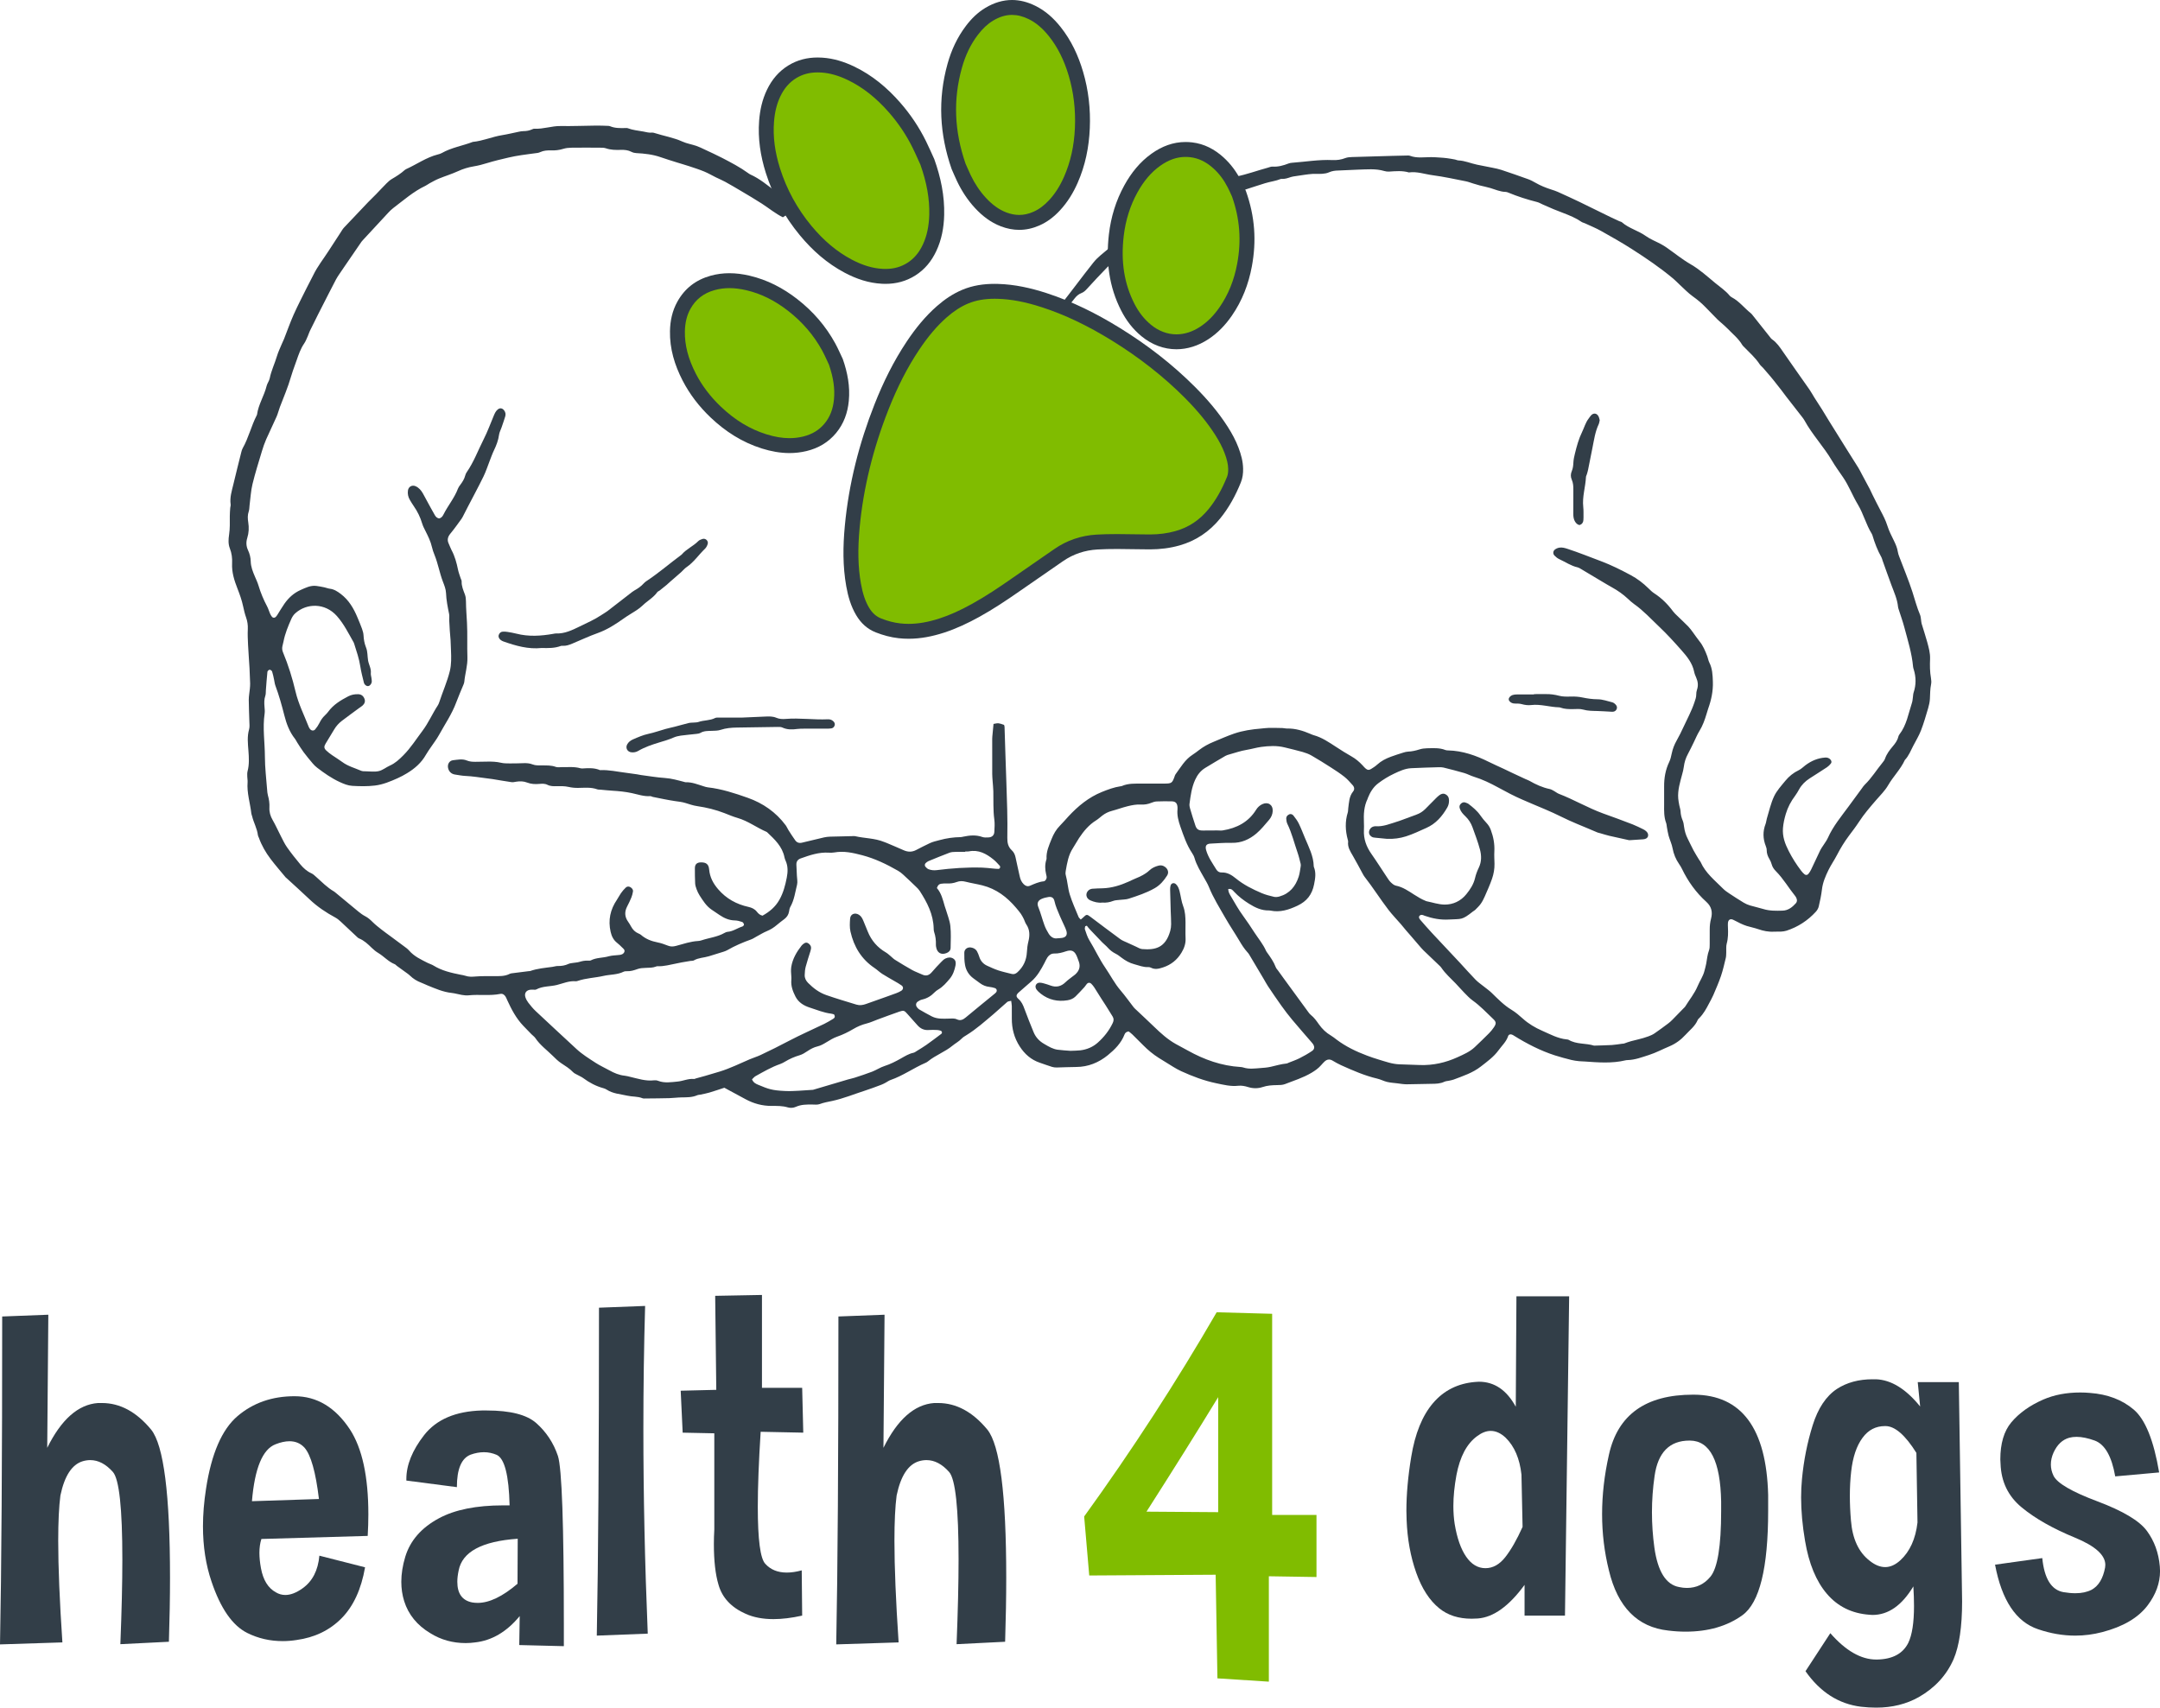 <!-- Generator: Adobe Illustrator 23.1.1, SVG Export Plug-In  -->
<svg version="1.1" xmlns="http://www.w3.org/2000/svg" xmlns:xlink="http://www.w3.org/1999/xlink" x="0px" y="0px"
	 width="200.062px" height="158.177px" viewBox="0 0 200.062 158.177" style="enable-background:new 0 0 200.062 158.177;"
	 xml:space="preserve">
<style type="text/css">
	.st0{fill:#323E48;}
	.st1{fill:#33647E;}
	.st2{fill:#80BC00;}
</style>
<defs>
</defs>
<g>
	<g>
		<g>
			<path class="st0" d="M104.536,95.538c-0.211,0.037-0.321,0.126-0.379,0.278c-0.308,0.807-0.907,1.402-1.547,1.923
				c-0.84,0.684-1.82,1.09-2.936,1.093c-0.596,0.002-1.192,0.036-1.788,0.047c-0.146,0.003-0.298-0.011-0.437-0.053
				c-0.386-0.12-0.765-0.259-1.147-0.39c-0.799-0.273-1.388-0.789-1.848-1.497c-0.518-0.799-0.745-1.661-0.738-2.6
				c0.003-0.384,0.005-0.768-0.002-1.151c-0.003-0.145-0.034-0.29-0.058-0.484c-0.145,0.04-0.284,0.038-0.363,0.106
				c-0.438,0.372-0.852,0.772-1.291,1.141c-0.798,0.67-1.574,1.369-2.466,1.919c-0.163,0.1-0.336,0.198-0.466,0.334
				c-0.254,0.266-0.579,0.433-0.854,0.66c-0.697,0.574-1.561,0.875-2.257,1.442c-0.065,0.053-0.139,0.101-0.217,0.134
				c-1.116,0.477-2.109,1.205-3.265,1.602c-0.158,0.054-0.297,0.164-0.448,0.244c-0.131,0.069-0.262,0.142-0.4,0.193
				c-0.498,0.185-0.995,0.377-1.501,0.539c-1.012,0.324-1.999,0.735-3.04,0.959c-0.394,0.084-0.785,0.149-1.167,0.292
				c-0.209,0.078-0.463,0.043-0.697,0.041c-0.513-0.005-1.018-0.005-1.505,0.212c-0.231,0.103-0.492,0.131-0.752,0.053
				c-0.497-0.15-1.009-0.137-1.521-0.136c-0.847,0.001-1.639-0.216-2.383-0.617c-0.654-0.353-1.308-0.706-1.973-1.066
				c-0.461,0.15-0.922,0.309-1.39,0.448c-0.264,0.079-0.537,0.126-0.807,0.185c-0.104,0.023-0.217,0.02-0.312,0.061
				c-0.465,0.202-0.953,0.193-1.445,0.199c-0.382,0.005-0.764,0.06-1.146,0.071c-0.724,0.019-1.449,0.023-2.173,0.03
				c-0.106,0.001-0.223,0.014-0.316-0.024c-0.445-0.181-0.928-0.128-1.379-0.232c-0.655-0.151-1.353-0.18-1.941-0.57
				c-0.087-0.058-0.191-0.1-0.292-0.127c-0.688-0.187-1.304-0.515-1.874-0.938c-0.152-0.113-0.335-0.184-0.501-0.279
				c-0.148-0.084-0.321-0.147-0.433-0.266c-0.327-0.346-0.728-0.582-1.117-0.843c-0.28-0.188-0.526-0.434-0.768-0.673
				c-0.544-0.537-1.173-0.99-1.607-1.638c-0.092-0.138-0.243-0.236-0.362-0.358c-0.253-0.258-0.505-0.518-0.755-0.779
				c-0.657-0.687-1.094-1.514-1.485-2.369c-0.053-0.116-0.096-0.238-0.164-0.345c-0.109-0.173-0.272-0.288-0.483-0.246
				c-0.971,0.197-1.957,0.028-2.932,0.132c-0.208,0.022-0.426-0.005-0.635-0.038c-0.314-0.049-0.622-0.15-0.937-0.183
				c-0.797-0.084-1.516-0.406-2.245-0.701c-0.197-0.08-0.387-0.178-0.586-0.253c-0.384-0.145-0.724-0.352-1.021-0.64
				c-0.152-0.147-0.333-0.263-0.504-0.389c-0.239-0.176-0.481-0.348-0.721-0.523c-0.069-0.05-0.125-0.127-0.2-0.157
				c-0.588-0.231-0.996-0.724-1.526-1.04c-0.218-0.13-0.419-0.296-0.601-0.473c-0.352-0.343-0.703-0.682-1.169-0.871
				c-0.058-0.023-0.112-0.065-0.158-0.108c-0.512-0.48-1.019-0.965-1.535-1.44c-0.154-0.142-0.318-0.284-0.501-0.383
				c-0.867-0.467-1.676-1.007-2.393-1.688c-0.695-0.66-1.408-1.301-2.114-1.95c-0.031-0.029-0.071-0.05-0.097-0.082
				c-0.472-0.572-0.962-1.131-1.409-1.722c-0.45-0.596-0.823-1.243-1.077-1.952c-0.029-0.08-0.081-0.156-0.091-0.238
				c-0.072-0.622-0.396-1.165-0.538-1.765c-0.02-0.083-0.061-0.162-0.07-0.245c-0.109-0.969-0.427-1.913-0.348-2.905
				c0.013-0.168-0.027-0.339-0.029-0.509c-0.002-0.168-0.016-0.343,0.026-0.501c0.168-0.631,0.128-1.272,0.08-1.906
				c-0.05-0.66-0.128-1.309,0.06-1.965c0.068-0.237,0.032-0.507,0.026-0.762c-0.015-0.66-0.054-1.32-0.054-1.98
				c0-0.337,0.067-0.675,0.099-1.013c0.016-0.168,0.032-0.338,0.028-0.506c-0.013-0.468-0.03-0.936-0.057-1.403
				c-0.041-0.722-0.1-1.444-0.136-2.167c-0.024-0.489-0.046-0.98-0.023-1.468c0.017-0.372-0.035-0.723-0.156-1.066
				c-0.12-0.341-0.203-0.686-0.278-1.041c-0.117-0.559-0.313-1.105-0.522-1.639c-0.297-0.759-0.541-1.519-0.499-2.349
				c0.024-0.471-0.034-0.934-0.209-1.38c-0.161-0.411-0.133-0.85-0.07-1.264c0.088-0.576,0.067-1.146,0.066-1.721
				c0-0.255,0.023-0.51,0.04-0.764c0.007-0.106,0.054-0.214,0.039-0.315c-0.095-0.653,0.108-1.265,0.255-1.883
				c0.236-0.992,0.485-1.98,0.732-2.969c0.031-0.123,0.066-0.251,0.128-0.36c0.549-0.969,0.793-2.067,1.303-3.052
				c0.01-0.019,0.021-0.039,0.024-0.059c0.126-0.943,0.668-1.747,0.89-2.659c0.059-0.244,0.238-0.462,0.287-0.706
				c0.142-0.715,0.466-1.368,0.671-2.061c0.114-0.385,0.295-0.751,0.449-1.124c0.065-0.157,0.146-0.308,0.208-0.466
				c0.297-0.752,0.562-1.517,0.891-2.254c0.382-0.854,0.816-1.685,1.232-2.524c0.189-0.381,0.399-0.753,0.585-1.136
				c0.391-0.811,0.956-1.51,1.437-2.264c0.355-0.557,0.718-1.108,1.08-1.66c0.105-0.16,0.198-0.333,0.328-0.472
				c0.742-0.793,1.491-1.579,2.241-2.363c0.235-0.246,0.485-0.478,0.723-0.722c0.327-0.336,0.643-0.682,0.975-1.013
				c0.15-0.15,0.311-0.298,0.493-0.404c0.424-0.248,0.837-0.508,1.202-0.839c0.031-0.028,0.069-0.052,0.107-0.069
				c0.988-0.444,1.881-1.093,2.95-1.364c0.123-0.031,0.251-0.067,0.36-0.129c0.899-0.512,1.925-0.669,2.877-1.034
				c0.938-0.088,1.805-0.483,2.731-0.628c0.502-0.079,0.997-0.205,1.497-0.306c0.145-0.029,0.294-0.063,0.441-0.063
				c0.282-0.001,0.551-0.04,0.808-0.16c0.076-0.036,0.165-0.071,0.245-0.066c0.814,0.045,1.589-0.26,2.405-0.247
				c1.107,0.017,2.215-0.029,3.322-0.041c0.361-0.004,0.722,0.014,1.083,0.026c0.063,0.002,0.13,0.01,0.187,0.034
				c0.446,0.187,0.915,0.177,1.384,0.168c0.085-0.002,0.178-0.014,0.254,0.016c0.461,0.178,0.949,0.218,1.429,0.305
				c0.272,0.049,0.534,0.137,0.818,0.1c0.08-0.01,0.169,0.018,0.249,0.044c0.85,0.273,1.737,0.414,2.56,0.787
				c0.403,0.183,0.856,0.253,1.279,0.396c0.261,0.088,0.51,0.212,0.759,0.329c0.558,0.262,1.12,0.516,1.667,0.8
				c0.811,0.422,1.623,0.845,2.368,1.383c0.069,0.05,0.138,0.103,0.215,0.138c0.866,0.387,1.585,0.992,2.327,1.563
				c0.148,0.114,0.287,0.256,0.386,0.413c0.214,0.342,0.502,0.58,0.882,0.699c0.276,0.086,0.504,0.22,0.654,0.498
				c-0.408,0.263-0.813,0.524-1.232,0.795c-0.682-0.336-1.285-0.836-1.938-1.26c-0.624-0.405-1.268-0.78-1.908-1.161
				c-0.494-0.294-0.99-0.586-1.493-0.864c-0.278-0.153-0.575-0.272-0.86-0.413c-0.361-0.178-0.71-0.386-1.081-0.539
				c-0.45-0.186-0.915-0.335-1.377-0.488c-0.383-0.127-0.772-0.235-1.156-0.356c-0.507-0.16-1.016-0.315-1.519-0.49
				c-0.731-0.255-1.488-0.335-2.254-0.375c-0.145-0.008-0.3-0.045-0.427-0.112c-0.315-0.166-0.645-0.196-0.991-0.186
				c-0.469,0.014-0.934,0.011-1.39-0.147c-0.175-0.061-0.378-0.054-0.568-0.056c-0.874-0.005-1.748-0.01-2.622,0.002
				c-0.252,0.004-0.514,0.03-0.753,0.105c-0.374,0.117-0.749,0.158-1.134,0.145c-0.344-0.011-0.681,0.01-1,0.158
				c-0.076,0.035-0.16,0.064-0.243,0.076c-0.505,0.071-1.011,0.128-1.515,0.206c-0.398,0.062-0.796,0.131-1.188,0.224
				c-0.661,0.156-1.324,0.309-1.971,0.509c-0.408,0.126-0.815,0.237-1.236,0.304c-0.506,0.082-0.988,0.23-1.459,0.445
				c-0.579,0.265-1.194,0.452-1.784,0.693c-0.294,0.12-0.572,0.282-0.853,0.431c-0.131,0.07-0.248,0.168-0.382,0.232
				c-1.111,0.524-2.023,1.336-2.99,2.067c-0.169,0.128-0.321,0.281-0.466,0.437c-0.784,0.842-1.564,1.688-2.345,2.532
				c-0.043,0.047-0.089,0.093-0.125,0.145c-0.542,0.788-1.082,1.578-1.622,2.367c-0.144,0.211-0.29,0.42-0.431,0.633
				c-0.106,0.16-0.214,0.318-0.304,0.487c-0.22,0.413-0.431,0.83-0.644,1.246c-0.339,0.663-0.679,1.325-1.015,1.99
				c-0.259,0.513-0.515,1.026-0.766,1.543c-0.074,0.153-0.119,0.319-0.189,0.474c-0.105,0.232-0.194,0.478-0.337,0.685
				c-0.332,0.482-0.514,1.026-0.704,1.569c-0.112,0.32-0.235,0.638-0.342,0.96c-0.141,0.423-0.267,0.852-0.407,1.276
				c-0.08,0.241-0.171,0.478-0.262,0.715c-0.176,0.456-0.361,0.908-0.533,1.366c-0.112,0.298-0.185,0.613-0.313,0.903
				c-0.309,0.701-0.65,1.387-0.958,2.088c-0.153,0.349-0.279,0.713-0.389,1.079c-0.305,1.02-0.629,2.036-0.879,3.069
				c-0.154,0.638-0.186,1.305-0.271,1.959c-0.025,0.189-0.015,0.39-0.076,0.567c-0.117,0.338-0.101,0.674-0.047,1.011
				c0.078,0.493,0.059,0.976-0.091,1.453c-0.12,0.382-0.103,0.76,0.066,1.122c0.157,0.334,0.247,0.682,0.255,1.048
				c0.01,0.504,0.195,0.955,0.388,1.406c0.117,0.273,0.245,0.544,0.33,0.827c0.202,0.677,0.473,1.321,0.803,1.944
				c0.109,0.205,0.17,0.435,0.264,0.648c0.05,0.113,0.111,0.226,0.191,0.318c0.092,0.105,0.251,0.096,0.342-0.001
				c0.058-0.061,0.11-0.13,0.155-0.201c0.218-0.341,0.419-0.693,0.651-1.024c0.385-0.549,0.87-0.991,1.489-1.266
				c0.466-0.207,0.929-0.446,1.464-0.379c0.251,0.031,0.5,0.081,0.748,0.132c0.167,0.034,0.327,0.107,0.494,0.126
				c0.4,0.046,0.716,0.253,1.024,0.488c0.739,0.561,1.188,1.326,1.537,2.162c0.148,0.354,0.299,0.706,0.428,1.066
				c0.071,0.198,0.131,0.409,0.141,0.617c0.019,0.366,0.08,0.719,0.212,1.06c0.008,0.02,0.014,0.04,0.022,0.06
				c0.154,0.384,0.119,0.797,0.186,1.193c0.066,0.393,0.302,0.749,0.254,1.175c-0.016,0.143,0.038,0.294,0.057,0.442
				c0.014,0.105,0.033,0.212,0.032,0.317c-0.002,0.207-0.146,0.399-0.312,0.436c-0.158,0.035-0.368-0.109-0.42-0.32
				c-0.12-0.496-0.253-0.991-0.33-1.494c-0.11-0.722-0.346-1.405-0.565-2.094c-0.013-0.041-0.023-0.083-0.044-0.12
				c-0.484-0.85-0.916-1.737-1.575-2.472c-1.086-1.211-2.772-1.191-3.833-0.245c-0.154,0.137-0.282,0.326-0.367,0.516
				c-0.302,0.68-0.588,1.367-0.73,2.104c-0.028,0.146-0.071,0.289-0.102,0.435c-0.041,0.192-0.024,0.375,0.053,0.561
				c0.492,1.182,0.871,2.401,1.164,3.646c0.27,1.147,0.804,2.195,1.229,3.284c0.023,0.059,0.062,0.112,0.099,0.164
				c0.128,0.179,0.349,0.214,0.49,0.048c0.15-0.176,0.284-0.373,0.387-0.58c0.134-0.272,0.295-0.515,0.517-0.722
				c0.109-0.101,0.214-0.211,0.301-0.33c0.48-0.658,1.152-1.061,1.855-1.428c0.292-0.153,0.6-0.206,0.925-0.197
				c0.292,0.008,0.479,0.164,0.58,0.422c0.098,0.249,0.008,0.461-0.181,0.632c-0.094,0.085-0.207,0.149-0.31,0.225
				c-0.531,0.392-1.066,0.779-1.591,1.179c-0.289,0.221-0.534,0.487-0.721,0.804c-0.259,0.44-0.529,0.875-0.794,1.312
				c-0.159,0.263-0.16,0.426,0.045,0.628c0.166,0.163,0.357,0.303,0.548,0.438c0.314,0.22,0.647,0.414,0.954,0.643
				c0.523,0.39,1.15,0.55,1.733,0.805c0.13,0.057,0.292,0.051,0.44,0.053c0.405,0.006,0.825,0.069,1.209-0.021
				c0.359-0.084,0.671-0.354,1.019-0.508c0.501-0.221,0.88-0.581,1.258-0.962c0.68-0.684,1.187-1.495,1.762-2.258
				c0.557-0.739,0.916-1.584,1.416-2.349c0.058-0.088,0.102-0.189,0.135-0.289c0.316-0.97,0.739-1.906,0.983-2.898
				c0.153-0.624,0.134-1.268,0.108-1.907c-0.013-0.319-0.019-0.639-0.038-0.958c-0.018-0.297-0.052-0.592-0.072-0.889
				c-0.022-0.319-0.04-0.637-0.053-0.956c-0.008-0.192,0.028-0.39-0.01-0.574c-0.132-0.646-0.261-1.287-0.287-1.952
				c-0.014-0.35-0.156-0.704-0.285-1.039c-0.314-0.812-0.451-1.678-0.781-2.485c-0.096-0.236-0.182-0.48-0.238-0.728
				c-0.119-0.526-0.356-1.001-0.595-1.477c-0.114-0.228-0.237-0.457-0.309-0.699c-0.171-0.579-0.429-1.11-0.772-1.604
				c-0.134-0.192-0.255-0.394-0.374-0.595c-0.157-0.266-0.215-0.557-0.173-0.862c0.049-0.357,0.385-0.545,0.714-0.396
				c0.302,0.137,0.511,0.381,0.67,0.664c0.24,0.426,0.467,0.86,0.701,1.29c0.133,0.243,0.269,0.484,0.406,0.724
				c0.087,0.153,0.205,0.271,0.385,0.303c0.22-0.034,0.333-0.196,0.418-0.367c0.409-0.82,1.015-1.528,1.34-2.395
				c0.044-0.117,0.122-0.225,0.198-0.327c0.207-0.274,0.391-0.557,0.477-0.895c0.026-0.102,0.071-0.204,0.131-0.29
				c0.661-0.951,1.057-2.039,1.576-3.063c0.355-0.7,0.626-1.443,0.93-2.169c0.091-0.218,0.183-0.431,0.373-0.586
				c0.189-0.154,0.4-0.136,0.563,0.052c0.153,0.176,0.193,0.383,0.128,0.598c-0.104,0.346-0.226,0.686-0.343,1.028
				c-0.076,0.221-0.197,0.434-0.227,0.661c-0.069,0.516-0.25,0.986-0.474,1.449c-0.148,0.306-0.259,0.63-0.384,0.947
				c-0.195,0.494-0.355,1.006-0.588,1.481c-0.468,0.956-0.975,1.893-1.465,2.838c-0.118,0.227-0.232,0.455-0.35,0.682
				c-0.069,0.132-0.128,0.272-0.215,0.391c-0.338,0.464-0.669,0.934-1.035,1.375c-0.247,0.299-0.317,0.588-0.148,0.938
				c0.093,0.192,0.155,0.399,0.256,0.585c0.307,0.569,0.471,1.183,0.6,1.811c0.055,0.269,0.158,0.528,0.241,0.79
				c0.032,0.101,0.1,0.202,0.096,0.301c-0.019,0.443,0.161,0.828,0.308,1.228c0.071,0.195,0.091,0.417,0.092,0.627
				c0.005,0.661,0.061,1.318,0.095,1.977c0.055,1.062,0.002,2.13,0.039,3.193c0.027,0.779-0.218,1.513-0.288,2.274
				c-0.008,0.083-0.037,0.167-0.069,0.245c-0.224,0.551-0.469,1.094-0.674,1.652c-0.4,1.089-1.057,2.039-1.61,3.045
				c-0.204,0.372-0.469,0.71-0.706,1.063c-0.166,0.248-0.346,0.487-0.492,0.747c-0.42,0.748-1.041,1.287-1.762,1.722
				c-0.273,0.165-0.555,0.319-0.846,0.449c-0.68,0.304-1.363,0.595-2.116,0.686c-0.702,0.085-1.404,0.07-2.104,0.029
				c-0.406-0.024-0.782-0.182-1.154-0.352c-0.762-0.349-1.439-0.826-2.1-1.331c-0.151-0.115-0.289-0.253-0.411-0.398
				c-0.288-0.341-0.574-0.684-0.841-1.042c-0.215-0.289-0.401-0.599-0.597-0.902c-0.069-0.107-0.118-0.229-0.197-0.328
				c-0.516-0.647-0.793-1.399-0.993-2.19c-0.234-0.927-0.492-1.848-0.826-2.745c-0.066-0.177-0.081-0.373-0.123-0.56
				c-0.056-0.249-0.099-0.502-0.18-0.743c-0.026-0.077-0.154-0.168-0.232-0.165c-0.073,0.003-0.195,0.116-0.203,0.19
				c-0.06,0.57-0.098,1.143-0.143,1.714c-0.013,0.169,0.004,0.349-0.05,0.504c-0.117,0.335-0.105,0.669-0.078,1.01
				c0.016,0.212,0.043,0.43,0.013,0.638c-0.2,1.339,0.022,2.675,0.025,4.012c0.002,1.019,0.131,2.038,0.207,3.057
				c0.013,0.169,0.024,0.342,0.07,0.503c0.106,0.373,0.161,0.749,0.141,1.136c-0.022,0.416,0.087,0.789,0.298,1.155
				c0.276,0.477,0.498,0.986,0.752,1.476c0.186,0.358,0.355,0.731,0.587,1.059c0.38,0.539,0.792,1.057,1.215,1.564
				c0.286,0.343,0.612,0.648,1.035,0.838c0.169,0.076,0.312,0.219,0.454,0.346c0.524,0.467,1.016,0.974,1.63,1.332
				c0.037,0.021,0.071,0.047,0.104,0.074c0.721,0.598,1.439,1.2,2.164,1.792c0.196,0.16,0.404,0.315,0.628,0.43
				c0.272,0.14,0.485,0.334,0.699,0.546c0.255,0.253,0.542,0.475,0.825,0.698c0.267,0.211,0.546,0.407,0.819,0.609
				c0.41,0.304,0.823,0.605,1.23,0.912c0.17,0.128,0.352,0.249,0.489,0.408c0.475,0.551,1.116,0.844,1.743,1.16
				c0.171,0.086,0.362,0.136,0.523,0.236c0.776,0.483,1.646,0.678,2.525,0.854c0.146,0.029,0.297,0.048,0.437,0.097
				c0.311,0.108,0.617,0.093,0.942,0.065c0.55-0.047,1.107-0.03,1.66-0.033c0.511-0.002,1.026,0.033,1.502-0.214
				c0.055-0.029,0.122-0.041,0.185-0.049c0.526-0.068,1.052-0.134,1.578-0.199c0.042-0.005,0.088,0.003,0.127-0.011
				c0.666-0.236,1.367-0.29,2.059-0.385c0.168-0.023,0.335-0.083,0.502-0.08c0.348,0.006,0.674-0.045,0.992-0.195
				c0.13-0.061,0.287-0.068,0.433-0.093c0.188-0.032,0.385-0.035,0.565-0.091c0.268-0.082,0.535-0.134,0.816-0.121
				c0.084,0.004,0.183,0.014,0.252-0.022c0.524-0.272,1.122-0.217,1.67-0.382c0.161-0.048,0.334-0.058,0.502-0.078
				c0.169-0.02,0.341-0.022,0.509-0.047c0.172-0.025,0.339-0.082,0.416-0.256c0.09-0.204-0.076-0.313-0.193-0.429
				c-0.151-0.15-0.304-0.3-0.471-0.431c-0.336-0.264-0.505-0.609-0.599-1.022c-0.247-1.084-0.032-2.066,0.587-2.976
				c0.131-0.193,0.23-0.408,0.366-0.598c0.135-0.188,0.283-0.371,0.452-0.527c0.109-0.101,0.267-0.128,0.417-0.04
				c0.158,0.093,0.274,0.223,0.247,0.411c-0.028,0.187-0.078,0.375-0.149,0.551c-0.112,0.276-0.239,0.547-0.379,0.81
				c-0.266,0.501-0.253,0.976,0.084,1.441c0.1,0.138,0.186,0.286,0.268,0.435c0.158,0.291,0.374,0.515,0.683,0.645
				c0.078,0.033,0.161,0.068,0.224,0.122c0.447,0.39,0.97,0.594,1.548,0.706c0.332,0.065,0.657,0.183,0.973,0.307
				c0.254,0.099,0.48,0.085,0.742,0.015c0.673-0.181,1.337-0.414,2.042-0.452c0.105-0.006,0.213-0.027,0.313-0.061
				c0.702-0.236,1.458-0.306,2.117-0.68c0.091-0.052,0.197-0.1,0.299-0.108c0.505-0.04,0.91-0.351,1.376-0.497
				c0.064-0.02,0.153-0.129,0.143-0.178c-0.018-0.089-0.088-0.211-0.163-0.236c-0.219-0.073-0.452-0.142-0.68-0.145
				c-0.537-0.007-0.993-0.213-1.424-0.503c-0.247-0.166-0.495-0.332-0.741-0.5c-0.488-0.334-0.791-0.827-1.103-1.309
				c-0.115-0.177-0.205-0.375-0.279-0.573c-0.066-0.176-0.125-0.365-0.135-0.55c-0.024-0.468-0.024-0.937-0.024-1.406
				c0.001-0.36,0.191-0.534,0.562-0.537c0.485-0.004,0.716,0.172,0.76,0.663c0.064,0.712,0.371,1.287,0.832,1.824
				c0.753,0.876,1.694,1.392,2.806,1.638c0.295,0.065,0.57,0.187,0.766,0.429c0.136,0.169,0.275,0.326,0.537,0.384
				c0.632-0.354,1.185-0.792,1.572-1.485c0.364-0.652,0.539-1.342,0.677-2.046c0.101-0.519,0.121-1.06-0.113-1.57
				c-0.044-0.096-0.08-0.199-0.101-0.302c-0.2-1.007-0.906-1.661-1.604-2.322c-0.015-0.014-0.033-0.028-0.052-0.036
				c-0.919-0.393-1.725-1.017-2.702-1.296c-0.408-0.116-0.801-0.288-1.197-0.441c-0.816-0.316-1.658-0.523-2.525-0.649
				c-0.376-0.054-0.742-0.182-1.107-0.295c-0.308-0.095-0.622-0.124-0.938-0.17c-0.694-0.101-1.38-0.254-2.069-0.389
				c-0.083-0.016-0.164-0.078-0.243-0.072c-0.585,0.041-1.134-0.158-1.689-0.277c-0.607-0.131-1.214-0.191-1.828-0.227
				c-0.36-0.021-0.719-0.061-1.079-0.094c-0.106-0.01-0.219,0-0.316-0.035c-0.58-0.21-1.18-0.136-1.774-0.13
				c-0.3,0.003-0.585-0.024-0.881-0.092c-0.347-0.079-0.718-0.074-1.078-0.066c-0.302,0.006-0.597,0.011-0.872-0.128
				c-0.242-0.123-0.498-0.105-0.752-0.083c-0.386,0.034-0.758,0.018-1.13-0.126c-0.319-0.124-0.665-0.138-1.009-0.079
				c-0.146,0.025-0.3,0.061-0.442,0.041c-0.588-0.084-1.172-0.19-1.759-0.284c-0.167-0.027-0.336-0.045-0.504-0.066
				c-0.672-0.083-1.341-0.198-2.02-0.227c-0.317-0.014-0.631-0.082-0.946-0.127c-0.336-0.048-0.576-0.279-0.644-0.618
				c-0.069-0.343,0.122-0.673,0.467-0.71c0.418-0.044,0.848-0.146,1.262,0.023c0.264,0.108,0.536,0.129,0.815,0.124
				c0.362-0.007,0.724-0.011,1.087-0.017c0.427-0.008,0.848,0.005,1.27,0.105c0.265,0.063,0.549,0.06,0.825,0.062
				c0.426,0.004,0.852-0.011,1.278-0.023c0.279-0.008,0.555,0.008,0.817,0.113c0.286,0.115,0.586,0.092,0.884,0.095
				c0.425,0.004,0.848-0.019,1.263,0.134c0.17,0.063,0.378,0.024,0.569,0.026c0.574,0.007,1.151-0.06,1.717,0.102
				c0.08,0.023,0.17,0.024,0.254,0.017c0.534-0.04,1.064-0.055,1.572,0.16c0.815-0.045,1.605,0.15,2.405,0.244
				c0.337,0.04,0.673,0.091,1.009,0.14c0.126,0.018,0.25,0.052,0.376,0.068c0.736,0.096,1.47,0.224,2.21,0.273
				c0.625,0.042,1.212,0.214,1.808,0.369c0.041,0.011,0.083,0.029,0.124,0.027c0.591-0.02,1.124,0.21,1.672,0.378
				c0.122,0.037,0.246,0.079,0.372,0.093c1.279,0.144,2.497,0.544,3.698,0.968c1.409,0.497,2.614,1.33,3.519,2.548
				c0.1,0.135,0.161,0.3,0.253,0.442c0.206,0.322,0.41,0.647,0.635,0.956c0.149,0.205,0.363,0.276,0.623,0.211
				c0.68-0.169,1.362-0.333,2.046-0.489c0.185-0.042,0.378-0.062,0.568-0.068c0.681-0.021,1.363-0.033,2.045-0.048
				c0.085-0.002,0.174-0.016,0.255,0.003c0.887,0.205,1.82,0.18,2.678,0.532c0.079,0.032,0.161,0.057,0.239,0.09
				c0.527,0.225,1.057,0.445,1.58,0.679c0.396,0.177,0.776,0.184,1.165-0.022c0.414-0.219,0.834-0.426,1.256-0.629
				c0.288-0.138,0.601-0.201,0.908-0.285c0.642-0.176,1.287-0.269,1.949-0.277c0.084-0.001,0.168-0.026,0.252-0.043
				c0.59-0.123,1.174-0.18,1.763,0.032c0.173,0.062,0.38,0.046,0.57,0.038c0.321-0.012,0.523-0.196,0.54-0.513
				c0.02-0.383,0.049-0.773-0.003-1.15c-0.119-0.872-0.07-1.745-0.091-2.618c-0.007-0.318-0.046-0.636-0.067-0.954
				c-0.014-0.212-0.034-0.425-0.035-0.637c-0.004-1.087-0.004-2.174-0.002-3.262c0-0.148,0.02-0.296,0.033-0.443
				c0.028-0.312,0.059-0.624,0.088-0.935c0.443-0.092,0.476-0.089,0.977,0.089c0.014,0.057,0.042,0.118,0.044,0.179
				c0.031,0.915,0.057,1.83,0.087,2.745c0.054,1.639,0.117,3.278,0.16,4.917c0.023,0.873,0.026,1.748,0.011,2.621
				c-0.007,0.449,0.069,0.84,0.417,1.157c0.191,0.175,0.295,0.406,0.348,0.668c0.117,0.583,0.261,1.161,0.383,1.743
				c0.058,0.279,0.164,0.524,0.37,0.727c0.169,0.166,0.358,0.236,0.58,0.142c0.411-0.175,0.814-0.364,1.27-0.409
				c0.154-0.015,0.282-0.226,0.276-0.388c-0.003-0.084-0.028-0.167-0.048-0.25c-0.109-0.464-0.127-0.926,0.023-1.386
				c0.007-0.02,0.016-0.042,0.015-0.062c-0.042-0.661,0.228-1.241,0.464-1.833c0.184-0.461,0.42-0.88,0.773-1.235
				c0.27-0.272,0.518-0.566,0.778-0.847c0.892-0.963,1.888-1.786,3.121-2.281c0.552-0.221,1.109-0.433,1.704-0.52
				c0.042-0.006,0.088-0.006,0.125-0.022c0.606-0.268,1.25-0.225,1.887-0.228c0.703-0.003,1.407,0.003,2.11-0.002
				c0.608-0.004,0.679-0.059,0.881-0.615c0.029-0.08,0.047-0.169,0.096-0.235c0.479-0.648,0.876-1.368,1.583-1.82
				c0.215-0.137,0.418-0.295,0.621-0.45c0.408-0.312,0.847-0.551,1.328-0.748c0.63-0.258,1.25-0.539,1.895-0.76
				c0.812-0.279,1.651-0.399,2.501-0.469c0.234-0.019,0.467-0.056,0.7-0.06c0.424-0.007,0.849,0.001,1.273,0.012
				c0.149,0.004,0.297,0.048,0.445,0.045c0.762-0.014,1.469,0.203,2.157,0.501c0.098,0.042,0.196,0.087,0.298,0.115
				c0.773,0.212,1.421,0.662,2.081,1.09c0.464,0.301,0.93,0.601,1.412,0.871c0.397,0.223,0.734,0.508,1.04,0.838
				c0.087,0.094,0.168,0.194,0.264,0.277c0.181,0.159,0.319,0.18,0.52,0.056c0.199-0.122,0.399-0.251,0.57-0.408
				c0.37-0.339,0.805-0.557,1.266-0.728c0.379-0.141,0.766-0.261,1.152-0.382c0.141-0.044,0.289-0.085,0.435-0.09
				c0.366-0.014,0.714-0.095,1.062-0.205c0.219-0.069,0.458-0.101,0.689-0.105c0.573-0.008,1.153-0.061,1.706,0.16
				c0.077,0.031,0.167,0.036,0.251,0.038c1.35,0.031,2.583,0.469,3.776,1.062c0.457,0.227,0.926,0.432,1.388,0.648
				c0.27,0.127,0.537,0.259,0.807,0.386c0.404,0.19,0.808,0.378,1.213,0.565c0.116,0.054,0.24,0.091,0.35,0.154
				c0.594,0.341,1.21,0.624,1.887,0.764c0.141,0.029,0.273,0.114,0.404,0.185c0.15,0.081,0.284,0.198,0.441,0.258
				c1.391,0.535,2.677,1.299,4.082,1.812c0.918,0.335,1.843,0.659,2.753,1.02c0.336,0.133,0.66,0.298,0.986,0.455
				c0.094,0.046,0.186,0.106,0.263,0.178c0.128,0.12,0.217,0.266,0.171,0.454c-0.041,0.169-0.2,0.275-0.446,0.293
				c-0.382,0.028-0.764,0.051-1.146,0.075c-0.064,0.004-0.13,0.014-0.191,0.001c-0.601-0.13-1.203-0.259-1.801-0.4
				c-0.289-0.068-0.572-0.161-0.858-0.243c-0.082-0.023-0.168-0.035-0.246-0.068c-0.628-0.262-1.251-0.536-1.882-0.791
				c-1.006-0.407-1.955-0.938-2.96-1.352c-0.707-0.291-1.41-0.597-2.113-0.899c-0.761-0.326-1.496-0.721-2.224-1.118
				c-0.73-0.399-1.472-0.76-2.27-1.004c-0.304-0.093-0.587-0.253-0.892-0.342c-0.632-0.184-1.272-0.346-1.911-0.505
				c-0.142-0.035-0.295-0.036-0.443-0.032c-0.851,0.025-1.703,0.047-2.554,0.091c-0.564,0.029-1.075,0.267-1.573,0.501
				c-0.519,0.244-1.009,0.542-1.472,0.892c-0.484,0.365-0.76,0.849-0.977,1.388c-0.008,0.02-0.007,0.043-0.016,0.062
				c-0.34,0.692-0.372,1.432-0.339,2.183c0.01,0.234,0.012,0.469,0,0.703c-0.041,0.822,0.223,1.539,0.691,2.207
				c0.501,0.715,0.967,1.455,1.452,2.181c0.106,0.159,0.211,0.326,0.348,0.456c0.135,0.128,0.298,0.272,0.469,0.306
				c0.649,0.129,1.172,0.5,1.707,0.842c0.343,0.219,0.686,0.426,1.064,0.576c0.02,0.008,0.039,0.018,0.06,0.023
				c0.56,0.112,1.12,0.309,1.682,0.313c0.792,0.006,1.498-0.328,2.01-0.959c0.362-0.446,0.677-0.924,0.811-1.505
				c0.076-0.329,0.2-0.654,0.347-0.959c0.267-0.554,0.252-1.129,0.104-1.685c-0.185-0.697-0.446-1.375-0.69-2.055
				c-0.138-0.384-0.355-0.724-0.654-1.011c-0.214-0.206-0.424-0.42-0.519-0.717c-0.05-0.156-0.046-0.295,0.065-0.417
				c0.122-0.134,0.269-0.213,0.455-0.142c0.099,0.037,0.208,0.066,0.289,0.129c0.405,0.312,0.799,0.634,1.095,1.063
				c0.168,0.243,0.358,0.474,0.56,0.689c0.179,0.19,0.31,0.395,0.402,0.641c0.242,0.648,0.369,1.307,0.331,2.002
				c-0.021,0.382,0.007,0.767,0.014,1.15c0.008,0.473-0.075,0.938-0.226,1.378c-0.193,0.562-0.441,1.106-0.679,1.652
				c-0.102,0.233-0.22,0.465-0.367,0.672c-0.146,0.205-0.335,0.38-0.511,0.561c-0.058,0.06-0.141,0.095-0.208,0.148
				c-1.051,0.834-1.054,0.677-2.225,0.748c-0.781,0.048-1.524-0.093-2.254-0.348c-0.04-0.014-0.078-0.035-0.118-0.049
				c-0.126-0.045-0.249-0.06-0.354,0.049c-0.089,0.092-0.069,0.221,0.082,0.393c0.35,0.401,0.699,0.803,1.061,1.193
				c0.87,0.935,1.748,1.862,2.62,2.795c0.479,0.514,0.94,1.045,1.431,1.547c0.236,0.241,0.523,0.431,0.788,0.645
				c0.231,0.187,0.479,0.357,0.691,0.563c0.58,0.564,1.138,1.147,1.842,1.572c0.38,0.23,0.725,0.526,1.057,0.825
				c0.53,0.478,1.144,0.837,1.781,1.116c0.734,0.321,1.452,0.724,2.276,0.804c0.063,0.006,0.134,0.011,0.186,0.042
				c0.725,0.433,1.581,0.291,2.348,0.535c0.552-0.018,1.104-0.025,1.654-0.057c0.317-0.019,0.632-0.078,0.948-0.119
				c0.063-0.008,0.132-0.001,0.19-0.023c0.416-0.16,0.843-0.279,1.279-0.374c0.33-0.072,0.655-0.177,0.974-0.29
				c0.198-0.07,0.395-0.162,0.568-0.28c0.422-0.289,0.832-0.595,1.242-0.901c0.136-0.101,0.265-0.215,0.384-0.336
				c0.36-0.362,0.714-0.731,1.071-1.097c0.045-0.046,0.098-0.087,0.13-0.14c0.388-0.631,0.867-1.206,1.155-1.899
				c0.196-0.47,0.499-0.892,0.626-1.394c0.057-0.226,0.125-0.451,0.167-0.68c0.076-0.418,0.109-0.842,0.262-1.246
				c0.066-0.172,0.059-0.377,0.062-0.567c0.008-0.448,0.005-0.895,0.002-1.343c-0.002-0.342,0.032-0.673,0.121-1.009
				c0.156-0.59,0.063-1.115-0.434-1.561c-0.959-0.864-1.701-1.899-2.261-3.064c-0.074-0.153-0.164-0.299-0.261-0.439
				c-0.307-0.445-0.507-0.924-0.606-1.462c-0.072-0.393-0.255-0.765-0.365-1.153c-0.075-0.264-0.11-0.54-0.162-0.811
				c-0.024-0.125-0.024-0.259-0.068-0.376c-0.207-0.553-0.193-1.128-0.187-1.704c0.006-0.554,0.005-1.109,0-1.663
				c-0.007-0.798,0.122-1.562,0.472-2.29c0.118-0.245,0.178-0.523,0.234-0.792c0.088-0.422,0.239-0.812,0.452-1.187
				c0.231-0.406,0.438-0.827,0.633-1.252c0.347-0.753,0.747-1.482,1.011-2.273c0.081-0.243,0.177-0.477,0.173-0.742
				c-0.002-0.146,0.02-0.301,0.068-0.439c0.134-0.386,0.092-0.752-0.069-1.118c-0.077-0.175-0.154-0.355-0.191-0.541
				c-0.162-0.809-0.654-1.411-1.182-2.008c-0.663-0.75-1.333-1.487-2.062-2.177c-0.758-0.716-1.459-1.491-2.319-2.094
				c-0.208-0.146-0.397-0.322-0.583-0.496c-0.438-0.411-0.925-0.751-1.449-1.042c-0.335-0.186-0.663-0.384-0.993-0.58
				c-0.64-0.381-1.279-0.766-1.919-1.146c-0.091-0.054-0.186-0.115-0.288-0.137c-0.615-0.135-1.127-0.499-1.688-0.754
				c-0.169-0.077-0.326-0.203-0.455-0.338c-0.164-0.172-0.141-0.422,0.046-0.563c0.113-0.085,0.259-0.147,0.399-0.17
				c0.256-0.043,0.503,0.026,0.751,0.107c1.052,0.342,2.076,0.759,3.112,1.146c0.962,0.36,1.873,0.821,2.77,1.301
				c0.593,0.317,1.143,0.738,1.632,1.22c0.166,0.164,0.336,0.332,0.531,0.457c0.69,0.446,1.256,1.015,1.742,1.672
				c0.113,0.152,0.257,0.282,0.394,0.416c0.335,0.328,0.682,0.644,1.009,0.979c0.162,0.166,0.297,0.36,0.437,0.547
				c0.203,0.272,0.389,0.558,0.602,0.821c0.342,0.421,0.544,0.911,0.732,1.41c0.068,0.179,0.09,0.378,0.176,0.546
				c0.293,0.569,0.316,1.174,0.337,1.799c0.029,0.87-0.146,1.688-0.436,2.494c-0.057,0.16-0.101,0.325-0.15,0.488
				c-0.165,0.552-0.357,1.089-0.664,1.586c-0.201,0.325-0.343,0.685-0.513,1.029c-0.179,0.362-0.351,0.729-0.544,1.084
				c-0.207,0.38-0.334,0.779-0.386,1.209c-0.028,0.23-0.09,0.456-0.15,0.681c-0.195,0.739-0.431,1.472-0.365,2.252
				c0.018,0.21,0.06,0.419,0.099,0.626c0.035,0.188,0.11,0.373,0.117,0.561c0.012,0.305,0.086,0.584,0.204,0.863
				c0.072,0.172,0.093,0.369,0.119,0.557c0.053,0.384,0.156,0.749,0.333,1.095c0.185,0.36,0.35,0.73,0.541,1.087
				c0.16,0.299,0.345,0.586,0.52,0.877c0.044,0.073,0.108,0.135,0.142,0.212c0.456,1.027,1.326,1.706,2.088,2.474
				c0.164,0.165,0.361,0.3,0.555,0.429c0.444,0.294,0.891,0.584,1.347,0.859c0.18,0.109,0.379,0.195,0.581,0.256
				c0.408,0.122,0.827,0.205,1.233,0.332c0.583,0.181,1.178,0.166,1.774,0.151c0.529-0.013,0.913-0.318,1.246-0.691
				c0.123-0.138,0.122-0.313,0.042-0.481c-0.027-0.058-0.055-0.117-0.095-0.166c-0.616-0.761-1.106-1.62-1.802-2.319
				c-0.184-0.185-0.324-0.387-0.392-0.645c-0.043-0.163-0.114-0.323-0.201-0.468c-0.158-0.262-0.259-0.531-0.257-0.843
				c0.001-0.123-0.039-0.253-0.085-0.37c-0.269-0.683-0.286-1.363-0.018-2.052c0.061-0.156,0.067-0.333,0.116-0.494
				c0.213-0.69,0.364-1.411,0.67-2.058c0.249-0.528,0.668-0.981,1.044-1.441c0.339-0.413,0.749-0.748,1.243-0.982
				c0.226-0.107,0.41-0.302,0.614-0.455c0.54-0.404,1.135-0.667,1.818-0.714c0.206-0.014,0.378,0.032,0.512,0.196
				c0.091,0.112,0.118,0.242,0.033,0.351c-0.102,0.131-0.225,0.255-0.362,0.347c-0.532,0.353-1.074,0.69-1.61,1.037
				c-0.399,0.259-0.732,0.582-0.967,1.002c-0.114,0.204-0.23,0.411-0.37,0.597c-0.387,0.515-0.683,1.066-0.869,1.692
				c-0.128,0.432-0.224,0.852-0.262,1.304c-0.064,0.783,0.189,1.459,0.532,2.13c0.331,0.647,0.716,1.258,1.158,1.833
				c0.09,0.117,0.191,0.23,0.306,0.323c0.111,0.09,0.256,0.08,0.347-0.026c0.109-0.127,0.2-0.275,0.272-0.426
				c0.286-0.593,0.557-1.193,0.843-1.787c0.073-0.152,0.18-0.288,0.271-0.432c0.147-0.235,0.322-0.457,0.433-0.707
				c0.483-1.083,1.239-1.981,1.93-2.924c0.402-0.549,0.805-1.098,1.208-1.646c0.088-0.12,0.168-0.249,0.275-0.352
				c0.635-0.61,1.087-1.366,1.643-2.039c0.094-0.114,0.189-0.24,0.236-0.377c0.15-0.434,0.42-0.785,0.71-1.129
				c0.22-0.261,0.429-0.531,0.513-0.874c0.02-0.081,0.055-0.166,0.105-0.232c0.674-0.869,0.836-1.941,1.168-2.945
				c0.053-0.159,0.058-0.334,0.084-0.502c0.022-0.147,0.021-0.301,0.067-0.44c0.239-0.711,0.232-1.421,0.012-2.133
				c-0.025-0.081-0.054-0.164-0.061-0.247c-0.112-1.258-0.492-2.456-0.813-3.667c-0.147-0.554-0.345-1.095-0.518-1.642
				c-0.026-0.081-0.055-0.163-0.063-0.246c-0.068-0.711-0.365-1.351-0.61-2.008c-0.283-0.757-0.549-1.52-0.822-2.28
				c-0.036-0.1-0.054-0.209-0.105-0.3c-0.369-0.651-0.629-1.346-0.841-2.061c-0.012-0.04-0.03-0.08-0.053-0.116
				c-0.531-0.854-0.77-1.849-1.286-2.707c-0.494-0.821-0.827-1.724-1.371-2.523c-0.346-0.508-0.716-1.009-1.025-1.536
				c-0.769-1.309-1.83-2.413-2.557-3.746c-0.061-0.112-0.14-0.214-0.219-0.315c-0.483-0.622-0.969-1.241-1.452-1.862
				c-0.17-0.219-0.331-0.444-0.5-0.663c-0.208-0.269-0.419-0.535-0.63-0.801c-0.106-0.133-0.212-0.266-0.323-0.396
				c-0.234-0.275-0.468-0.55-0.706-0.821c-0.098-0.112-0.227-0.202-0.307-0.324c-0.401-0.612-0.947-1.092-1.451-1.61
				c-0.059-0.061-0.128-0.118-0.17-0.19c-0.35-0.598-0.893-1.023-1.362-1.514c-0.176-0.184-0.374-0.347-0.564-0.518
				c-0.126-0.114-0.261-0.219-0.38-0.34c-0.375-0.378-0.744-0.761-1.115-1.143c-0.357-0.368-0.747-0.69-1.166-0.99
				c-0.429-0.308-0.799-0.699-1.191-1.058c-0.204-0.187-0.391-0.393-0.603-0.57c-1.211-1.013-2.515-1.9-3.842-2.749
				c-0.931-0.595-1.895-1.141-2.86-1.681c-0.481-0.269-0.998-0.476-1.499-0.709c-0.096-0.045-0.209-0.062-0.294-0.121
				c-0.53-0.366-1.119-0.606-1.715-0.835c-0.298-0.114-0.596-0.226-0.89-0.349c-0.334-0.139-0.664-0.288-0.995-0.433
				c-0.175-0.077-0.342-0.182-0.525-0.228c-0.909-0.229-1.799-0.514-2.666-0.873c-0.078-0.032-0.163-0.065-0.246-0.066
				c-0.502-0.007-0.949-0.219-1.417-0.358c-0.325-0.097-0.661-0.158-0.99-0.243c-0.205-0.053-0.407-0.118-0.61-0.179
				c-0.223-0.067-0.442-0.157-0.67-0.202c-1.021-0.199-2.039-0.427-3.07-0.562c-0.733-0.095-1.448-0.366-2.205-0.259
				c-0.605-0.177-1.218-0.119-1.833-0.079c-0.146,0.009-0.301-0.009-0.441-0.051c-0.816-0.243-1.649-0.147-2.476-0.127
				c-0.596,0.015-1.19,0.064-1.786,0.079c-0.302,0.007-0.586,0.039-0.868,0.168c-0.187,0.085-0.407,0.12-0.615,0.135
				c-0.297,0.022-0.597-0.005-0.895,0.01c-0.254,0.012-0.506,0.051-0.759,0.084c-0.273,0.036-0.545,0.078-0.817,0.122
				c-0.146,0.023-0.297,0.037-0.436,0.084c-0.284,0.095-0.563,0.199-0.87,0.172c-0.021-0.002-0.045-0.003-0.063,0.005
				c-0.472,0.196-0.983,0.247-1.466,0.398c-0.283,0.089-0.567,0.176-0.849,0.269c-0.707,0.232-1.417,0.454-2.117,0.702
				c-0.581,0.206-1.159,0.424-1.723,0.672c-0.895,0.394-1.785,0.802-2.661,1.236c-0.782,0.387-1.543,0.816-2.313,1.23
				c-0.131,0.07-0.263,0.144-0.383,0.231c-0.586,0.425-1.167,0.857-1.753,1.282c-0.189,0.137-0.382,0.271-0.585,0.387
				c-0.465,0.265-0.901,0.557-1.277,0.948c-0.294,0.305-0.666,0.535-0.963,0.837c-0.642,0.653-1.262,1.327-1.881,2.002
				c-0.147,0.16-0.292,0.298-0.5,0.377c-0.264,0.1-0.469,0.283-0.643,0.509c-0.533,0.689-1.103,1.35-1.575,2.084
				c-0.069,0.107-0.138,0.217-0.186,0.334c-0.463,1.141-0.923,2.284-1.38,3.428c-0.047,0.118-0.085,0.244-0.098,0.37
				c-0.05,0.471-0.197,0.913-0.347,1.358c-0.184,0.543-0.355,1.091-0.514,1.643c-0.141,0.488-0.258,0.983-0.393,1.506
				c-0.38,0.279-0.797-0.009-1.201,0.047c0.128-0.591,0.225-1.158,0.377-1.709c0.136-0.491,0.345-0.962,0.5-1.448
				c0.135-0.423,0.321-0.83,0.38-1.281c0.03-0.226,0.16-0.438,0.237-0.659c0.091-0.26,0.166-0.526,0.262-0.784
				c0.156-0.418,0.321-0.831,0.486-1.246c0.078-0.197,0.156-0.396,0.249-0.586c0.074-0.15,0.152-0.305,0.26-0.431
				c1.076-1.262,2.088-2.576,3.094-3.894c0.528-0.692,1.054-1.387,1.597-2.067c0.198-0.248,0.43-0.476,0.674-0.682
				c0.765-0.646,1.542-1.278,2.314-1.914c0.181-0.149,0.364-0.295,0.546-0.442c0.132-0.107,0.25-0.247,0.4-0.316
				c0.82-0.379,1.459-1.034,2.245-1.462c0.411-0.224,0.822-0.447,1.237-0.664c0.584-0.306,1.171-0.607,1.758-0.908
				c0.246-0.126,0.482-0.294,0.744-0.361c0.913-0.236,1.756-0.65,2.629-0.987c0.218-0.084,0.436-0.182,0.664-0.227
				c1.004-0.2,1.963-0.558,2.947-0.824c0.143-0.039,0.291-0.109,0.433-0.1c0.525,0.034,1.01-0.104,1.49-0.291
				c0.098-0.038,0.207-0.057,0.312-0.064c1.251-0.091,2.493-0.309,3.754-0.25c0.409,0.019,0.802-0.036,1.189-0.186
				c0.192-0.074,0.415-0.088,0.625-0.095c1.234-0.042,2.468-0.074,3.702-0.108c0.447-0.012,0.895-0.023,1.342-0.031
				c0.106-0.002,0.222-0.013,0.317,0.023c0.643,0.242,1.305,0.123,1.962,0.124c0.276,0,0.552,0.022,0.827,0.04
				c0.212,0.014,0.425,0.029,0.635,0.057c0.251,0.033,0.501,0.077,0.751,0.124c0.104,0.019,0.204,0.079,0.308,0.083
				c0.604,0.024,1.154,0.277,1.735,0.396c0.48,0.098,0.962,0.186,1.441,0.286c0.271,0.056,0.545,0.108,0.806,0.195
				c0.828,0.276,1.653,0.561,2.474,0.858c0.239,0.086,0.467,0.207,0.687,0.334c0.464,0.268,0.956,0.466,1.465,0.628
				c0.202,0.065,0.406,0.129,0.599,0.216c0.679,0.307,1.357,0.615,2.029,0.938c0.959,0.461,1.91,0.937,2.866,1.404
				c0.267,0.131,0.539,0.253,0.81,0.377c0.077,0.035,0.174,0.045,0.235,0.097c0.651,0.57,1.513,0.77,2.209,1.27
				c0.427,0.306,0.935,0.499,1.403,0.75c0.187,0.1,0.369,0.213,0.543,0.334c0.733,0.512,1.43,1.085,2.202,1.53
				c0.842,0.485,1.543,1.128,2.28,1.738c0.459,0.38,0.961,0.708,1.344,1.175c0.053,0.064,0.127,0.117,0.201,0.157
				c0.691,0.366,1.16,0.997,1.759,1.472c0.066,0.052,0.119,0.123,0.172,0.189c0.517,0.649,1.031,1.3,1.548,1.949
				c0.079,0.1,0.152,0.214,0.254,0.285c0.432,0.298,0.712,0.719,1.003,1.143c0.807,1.176,1.639,2.335,2.455,3.505
				c0.17,0.244,0.308,0.51,0.468,0.762c0.227,0.359,0.465,0.713,0.69,1.073c0.226,0.361,0.44,0.729,0.665,1.09
				c0.55,0.886,1.102,1.771,1.655,2.654c0.35,0.559,0.707,1.113,1.054,1.674c0.123,0.199,0.223,0.412,0.334,0.618
				c0.241,0.449,0.485,0.898,0.723,1.349c0.089,0.169,0.161,0.348,0.247,0.519c0.248,0.494,0.493,0.991,0.752,1.48
				c0.239,0.451,0.472,0.899,0.627,1.393c0.152,0.484,0.388,0.944,0.613,1.401c0.161,0.328,0.303,0.655,0.357,1.019
				c0.022,0.146,0.072,0.289,0.124,0.428c0.412,1.095,0.868,2.176,1.228,3.289c0.229,0.707,0.411,1.428,0.705,2.114
				c0.057,0.134,0.065,0.289,0.09,0.436c0.021,0.126,0.019,0.258,0.055,0.379c0.169,0.57,0.363,1.132,0.518,1.705
				c0.138,0.511,0.286,1.021,0.265,1.565c-0.023,0.595-0.022,1.192,0.085,1.785c0.034,0.186,0.045,0.388,0.008,0.571
				c-0.089,0.443-0.087,0.888-0.108,1.334c-0.014,0.293-0.08,0.59-0.163,0.874c-0.205,0.693-0.403,1.39-0.663,2.062
				c-0.191,0.494-0.473,0.952-0.717,1.424c-0.234,0.453-0.418,0.935-0.777,1.314c-0.392,0.86-1.079,1.524-1.548,2.338
				c-0.293,0.509-0.734,0.935-1.123,1.387c-0.555,0.644-1.111,1.285-1.576,2.002c-0.289,0.445-0.614,0.867-0.933,1.292
				c-0.422,0.565-0.786,1.163-1.11,1.789c-0.244,0.472-0.554,0.911-0.786,1.388c-0.279,0.572-0.53,1.155-0.605,1.805
				c-0.061,0.527-0.174,1.049-0.295,1.566c-0.041,0.177-0.148,0.358-0.273,0.494c-0.749,0.816-1.651,1.404-2.706,1.749
				c-0.159,0.052-0.332,0.074-0.499,0.085c-0.212,0.015-0.427-0.007-0.639,0.007c-0.52,0.035-1.014-0.066-1.503-0.236
				c-0.34-0.118-0.699-0.185-1.044-0.291c-0.202-0.062-0.397-0.147-0.589-0.236c-0.232-0.108-0.452-0.24-0.685-0.344
				c-0.262-0.117-0.453,0.012-0.474,0.31c-0.009,0.127-0.005,0.256,0.001,0.383c0.024,0.511,0.027,1.015-0.113,1.52
				c-0.072,0.259-0.03,0.55-0.044,0.826c-0.008,0.169-0.003,0.342-0.042,0.504c-0.136,0.557-0.26,1.121-0.444,1.663
				c-0.204,0.602-0.461,1.186-0.71,1.772c-0.117,0.274-0.27,0.532-0.407,0.796c-0.246,0.473-0.501,0.94-0.882,1.324
				c-0.06,0.06-0.13,0.121-0.161,0.196c-0.24,0.572-0.734,0.935-1.132,1.372c-0.418,0.459-0.916,0.825-1.498,1.068
				c-0.629,0.262-1.235,0.59-1.882,0.796c-0.642,0.204-1.284,0.455-1.975,0.473c-0.064,0.002-0.129,0.006-0.19,0.021
				c-1.263,0.305-2.538,0.197-3.813,0.108c-0.17-0.012-0.341-0.009-0.51-0.029c-0.231-0.027-0.464-0.052-0.688-0.109
				c-0.515-0.131-1.031-0.263-1.537-0.427c-1.345-0.435-2.592-1.078-3.789-1.822c-0.036-0.022-0.07-0.048-0.108-0.068
				c-0.18-0.096-0.377-0.071-0.434,0.103c-0.172,0.526-0.58,0.889-0.889,1.316c-0.441,0.609-1.051,1.045-1.641,1.505
				c-0.755,0.59-1.642,0.874-2.512,1.206c-0.138,0.052-0.287,0.074-0.432,0.107c-0.144,0.033-0.302,0.034-0.432,0.096
				c-0.38,0.18-0.778,0.191-1.186,0.193c-0.766,0.004-1.533,0.041-2.299,0.043c-0.295,0.001-0.59-0.054-0.885-0.09
				c-0.314-0.038-0.633-0.057-0.938-0.13c-0.308-0.074-0.597-0.232-0.906-0.304c-1.168-0.274-2.259-0.753-3.346-1.242
				c-0.271-0.122-0.532-0.27-0.787-0.423c-0.281-0.168-0.527-0.128-0.755,0.086c-0.108,0.102-0.209,0.213-0.306,0.325
				c-0.254,0.294-0.562,0.512-0.896,0.711c-0.773,0.461-1.628,0.726-2.458,1.049c-0.229,0.089-0.501,0.091-0.754,0.094
				c-0.449,0.005-0.883,0.033-1.32,0.179c-0.426,0.143-0.889,0.142-1.324,0.006c-0.312-0.097-0.624-0.159-0.943-0.124
				c-0.693,0.077-1.351-0.093-2.018-0.232c-1.132-0.234-2.204-0.64-3.251-1.118c-0.251-0.114-0.492-0.253-0.728-0.395
				c-0.456-0.274-0.909-0.555-1.358-0.84c-0.524-0.332-0.998-0.727-1.435-1.168c-0.33-0.333-0.66-0.667-0.997-0.993
				C104.779,95.714,104.639,95.62,104.536,95.538z M86.775,82.256c0.416,0.476,0.553,1.081,0.725,1.672
				c0.03,0.102,0.071,0.201,0.101,0.303c0.147,0.51,0.363,1.013,0.421,1.533c0.076,0.674,0.033,1.361,0.025,2.043
				c-0.003,0.237-0.165,0.39-0.375,0.473c-0.505,0.2-0.883-0.027-0.969-0.573c-0.01-0.063-0.021-0.127-0.019-0.19
				c0.016-0.409-0.033-0.807-0.165-1.195c-0.034-0.098-0.038-0.21-0.04-0.316c-0.028-1.311-0.606-2.417-1.293-3.482
				c-0.091-0.141-0.216-0.264-0.339-0.381c-0.399-0.384-0.799-0.767-1.208-1.141c-0.14-0.129-0.294-0.248-0.459-0.343
				c-1.055-0.605-2.141-1.133-3.328-1.443c-0.85-0.222-1.692-0.415-2.578-0.255c-0.166,0.03-0.341,0.031-0.51,0.02
				c-0.918-0.06-1.762,0.233-2.605,0.533c-0.274,0.097-0.409,0.293-0.397,0.585c0.014,0.34,0.033,0.679,0.047,1.019
				c0.011,0.276,0.08,0.567,0.016,0.824c-0.174,0.699-0.26,1.427-0.628,2.07c-0.071,0.124-0.091,0.282-0.116,0.428
				c-0.049,0.289-0.198,0.511-0.427,0.687c-0.236,0.181-0.477,0.358-0.703,0.552c-0.277,0.238-0.576,0.426-0.917,0.567
				c-0.333,0.137-0.642,0.333-0.961,0.503c-0.169,0.09-0.329,0.205-0.507,0.269c-0.762,0.274-1.505,0.589-2.207,0.995
				c-0.109,0.063-0.233,0.106-0.354,0.145c-0.445,0.141-0.893,0.276-1.339,0.415c-0.464,0.144-0.969,0.135-1.405,0.389
				c-0.084,0.049-0.208,0.028-0.313,0.046c-0.272,0.044-0.544,0.09-0.815,0.138c-0.146,0.026-0.29,0.062-0.436,0.089
				c-0.603,0.111-1.196,0.296-1.82,0.264c-0.04-0.002-0.083,0.018-0.123,0.033c-0.305,0.12-0.626,0.106-0.945,0.12
				c-0.252,0.011-0.517,0.022-0.751,0.105c-0.325,0.116-0.642,0.22-0.992,0.204c-0.104-0.005-0.222,0.004-0.313,0.049
				c-0.588,0.291-1.245,0.245-1.864,0.387c-0.785,0.18-1.605,0.196-2.377,0.461c-0.06,0.02-0.127,0.038-0.188,0.033
				c-0.613-0.055-1.173,0.2-1.741,0.343c-0.635,0.159-1.319,0.091-1.917,0.417c-0.084,0.046-0.21,0.014-0.316,0.018
				c-0.085,0.003-0.172-0.002-0.255,0.01c-0.37,0.057-0.551,0.334-0.431,0.697c0.059,0.178,0.154,0.354,0.269,0.502
				c0.209,0.268,0.425,0.536,0.672,0.768c1.257,1.181,2.525,2.35,3.79,3.523c0.533,0.494,1.151,0.873,1.755,1.268
				c0.408,0.267,0.86,0.467,1.287,0.706c0.451,0.252,0.917,0.448,1.437,0.499c0.168,0.016,0.334,0.068,0.499,0.106
				c0.722,0.167,1.431,0.409,2.191,0.321c0.124-0.014,0.264-0.004,0.378,0.041c0.604,0.238,1.23,0.128,1.833,0.07
				c0.498-0.048,0.975-0.289,1.499-0.237c0.059,0.006,0.121-0.035,0.183-0.052c0.286-0.079,0.574-0.155,0.859-0.237
				c0.449-0.13,0.899-0.261,1.346-0.399c0.957-0.294,1.852-0.74,2.769-1.133c0.332-0.142,0.682-0.244,1.008-0.397
				c0.886-0.416,1.76-0.853,2.627-1.31c1.071-0.565,2.186-1.049,3.277-1.577c0.286-0.139,0.559-0.308,0.832-0.472
				c0.148-0.089,0.192-0.218,0.074-0.406c-0.079-0.02-0.178-0.057-0.281-0.07c-0.683-0.084-1.316-0.351-1.962-0.558
				c-0.551-0.176-1.052-0.474-1.332-1.026c-0.243-0.479-0.43-0.969-0.382-1.527c0.022-0.252-0.023-0.509-0.028-0.764
				c-0.003-0.148-0.003-0.298,0.02-0.444c0.121-0.759,0.499-1.397,0.963-1.991c0.064-0.082,0.155-0.146,0.242-0.205
				c0.139-0.093,0.281-0.078,0.411,0.028c0.229,0.187,0.268,0.361,0.167,0.684c-0.153,0.487-0.315,0.972-0.445,1.465
				c-0.064,0.243-0.082,0.503-0.091,0.756c-0.011,0.289,0.109,0.53,0.317,0.739c0.486,0.488,1.014,0.889,1.68,1.123
				c0.923,0.324,1.861,0.597,2.795,0.884c0.295,0.091,0.59,0.048,0.878-0.055c0.681-0.243,1.362-0.484,2.043-0.726
				c0.26-0.093,0.522-0.181,0.779-0.282c0.157-0.062,0.316-0.13,0.457-0.222c0.191-0.124,0.21-0.351,0.034-0.483
				c-0.203-0.152-0.43-0.271-0.649-0.4c-0.385-0.227-0.779-0.439-1.154-0.68c-0.25-0.16-0.463-0.376-0.71-0.541
				c-1.217-0.814-1.916-1.976-2.231-3.374c-0.087-0.387-0.063-0.807-0.033-1.208c0.032-0.421,0.443-0.581,0.81-0.356
				c0.214,0.131,0.321,0.336,0.412,0.553c0.14,0.334,0.276,0.669,0.411,1.004c0.338,0.841,0.9,1.484,1.684,1.94
				c0.163,0.095,0.302,0.233,0.45,0.354c0.131,0.107,0.248,0.237,0.391,0.325c0.525,0.325,1.05,0.65,1.59,0.949
				c0.296,0.164,0.623,0.272,0.93,0.417c0.369,0.174,0.647,0.067,0.899-0.231c0.275-0.325,0.57-0.633,0.866-0.939
				c0.117-0.121,0.245-0.249,0.394-0.318c0.236-0.111,0.499-0.138,0.731,0.017c0.226,0.152,0.241,0.395,0.193,0.633
				c-0.09,0.442-0.235,0.872-0.526,1.219c-0.313,0.373-0.632,0.749-1.065,1.002c-0.128,0.074-0.251,0.166-0.353,0.272
				c-0.319,0.332-0.691,0.558-1.144,0.66c-0.141,0.032-0.28,0.105-0.4,0.188c-0.201,0.139-0.216,0.364-0.055,0.555
				c0.054,0.064,0.113,0.133,0.185,0.174c0.388,0.222,0.774,0.447,1.172,0.649c0.495,0.251,1.035,0.213,1.567,0.2
				c0.255-0.006,0.511-0.044,0.755,0.071c0.316,0.149,0.563,0.032,0.813-0.177c0.898-0.75,1.808-1.485,2.713-2.227
				c0.033-0.027,0.062-0.059,0.09-0.09c0.127-0.139,0.076-0.348-0.113-0.407c-0.162-0.051-0.33-0.089-0.498-0.107
				c-0.328-0.034-0.617-0.154-0.879-0.349c-0.205-0.153-0.414-0.3-0.618-0.454c-0.411-0.308-0.668-0.727-0.759-1.221
				c-0.069-0.374-0.074-0.763-0.069-1.145c0.004-0.327,0.293-0.533,0.619-0.482c0.243,0.038,0.448,0.148,0.565,0.373
				c0.078,0.15,0.148,0.308,0.196,0.47c0.118,0.392,0.362,0.675,0.727,0.844c0.347,0.16,0.696,0.321,1.058,0.44
				c0.403,0.133,0.821,0.218,1.231,0.325c0.208,0.054,0.374-0.023,0.525-0.158c0.551-0.495,0.836-1.122,0.875-1.852
				c0.018-0.343,0.058-0.674,0.142-1.007c0.138-0.553,0.138-1.094-0.208-1.592c-0.095-0.137-0.134-0.311-0.21-0.463
				c-0.085-0.17-0.171-0.341-0.279-0.497c-0.133-0.192-0.286-0.371-0.437-0.55c-0.843-1-1.845-1.765-3.136-2.088
				c-0.514-0.128-1.039-0.207-1.552-0.338c-0.281-0.072-0.548-0.074-0.812,0.026c-0.305,0.115-0.615,0.154-0.94,0.136
				c-0.169-0.01-0.341,0.007-0.509,0.027C86.99,81.879,86.865,81.986,86.775,82.256z M113.759,82.351
				c0.006,0.283,0.136,0.483,0.252,0.677c0.358,0.603,0.698,1.223,1.113,1.786c0.379,0.515,0.726,1.045,1.074,1.579
				c0.36,0.552,0.788,1.058,1.058,1.668c0.026,0.058,0.063,0.111,0.1,0.163c0.31,0.433,0.619,0.866,0.809,1.371
				c0.043,0.116,0.141,0.211,0.216,0.315c0.174,0.242,0.347,0.485,0.522,0.725c0.765,1.049,1.531,2.098,2.299,3.146
				c0.063,0.085,0.133,0.17,0.215,0.235c0.305,0.243,0.525,0.556,0.746,0.87c0.298,0.422,0.661,0.775,1.113,1.037
				c0.183,0.106,0.347,0.245,0.517,0.373c0.858,0.646,1.816,1.105,2.816,1.481c0.358,0.135,0.721,0.259,1.088,0.368
				c0.63,0.188,1.25,0.42,1.919,0.441c0.638,0.02,1.276,0.046,1.914,0.066c1.214,0.039,2.369-0.221,3.468-0.723
				c0.56-0.256,1.134-0.5,1.592-0.932c0.449-0.424,0.893-0.854,1.329-1.291c0.164-0.165,0.313-0.35,0.444-0.543
				c0.236-0.348,0.232-0.501-0.065-0.782c-0.618-0.585-1.199-1.21-1.899-1.708c-0.291-0.208-0.538-0.48-0.792-0.737
				c-0.269-0.273-0.516-0.567-0.782-0.842c-0.458-0.475-0.958-0.911-1.331-1.464c-0.047-0.07-0.11-0.13-0.172-0.188
				c-0.493-0.471-0.989-0.938-1.478-1.413c-0.152-0.147-0.286-0.313-0.425-0.473c-0.25-0.289-0.497-0.581-0.747-0.87
				c-0.153-0.177-0.309-0.35-0.46-0.528c-0.151-0.178-0.293-0.364-0.446-0.54c-0.39-0.45-0.808-0.878-1.17-1.35
				c-0.764-0.996-1.431-2.063-2.206-3.052c-0.065-0.083-0.117-0.178-0.168-0.271c-0.307-0.56-0.599-1.128-0.921-1.679
				c-0.238-0.408-0.497-0.799-0.435-1.304c0.007-0.06-0.017-0.126-0.034-0.187c-0.228-0.839-0.26-1.677,0.001-2.517
				c0.037-0.119,0.026-0.253,0.043-0.379c0.074-0.543,0.074-1.104,0.451-1.565c0.156-0.19,0.116-0.412-0.041-0.586
				c-0.241-0.268-0.479-0.548-0.76-0.771c-0.399-0.316-0.828-0.596-1.257-0.871c-0.591-0.379-1.186-0.752-1.795-1.102
				c-0.255-0.146-0.54-0.251-0.824-0.332c-0.552-0.157-1.112-0.285-1.669-0.423c-0.715-0.177-1.447-0.14-2.158-0.045
				c-0.454,0.061-0.905,0.2-1.367,0.276c-0.543,0.089-1.07,0.275-1.602,0.424c-0.122,0.034-0.248,0.071-0.357,0.134
				c-0.625,0.365-1.249,0.732-1.866,1.11c-0.43,0.263-0.725,0.641-0.935,1.103c-0.323,0.709-0.422,1.466-0.522,2.224
				c-0.019,0.142,0.012,0.3,0.053,0.44c0.156,0.53,0.317,1.059,0.494,1.583c0.116,0.342,0.305,0.452,0.681,0.45
				c0.447-0.003,0.894-0.006,1.341-0.008c0.17-0.001,0.344,0.024,0.51-0.002c1.293-0.21,2.377-0.764,3.091-1.914
				c0.137-0.221,0.322-0.395,0.559-0.51c0.537-0.262,1.009,0.047,0.977,0.638c-0.017,0.312-0.143,0.585-0.339,0.812
				c-0.376,0.435-0.737,0.893-1.173,1.261c-0.645,0.544-1.39,0.885-2.276,0.864c-0.659-0.016-1.319,0.04-1.978,0.072
				c-0.383,0.019-0.51,0.216-0.401,0.601c0.189,0.667,0.593,1.223,0.948,1.802c0.103,0.169,0.275,0.28,0.482,0.27
				c0.532-0.024,0.949,0.243,1.327,0.553c0.718,0.589,1.536,0.995,2.378,1.355c0.368,0.158,0.765,0.257,1.156,0.349
				c0.157,0.037,0.343,0.012,0.502-0.033c0.947-0.268,1.494-0.941,1.783-1.843c0.096-0.301,0.128-0.624,0.182-0.937
				c0.014-0.081,0.017-0.171-0.003-0.25c-0.089-0.349-0.169-0.701-0.288-1.04c-0.308-0.883-0.525-1.799-0.938-2.645
				c-0.072-0.148-0.099-0.326-0.109-0.493c-0.011-0.186,0.104-0.321,0.271-0.397c0.16-0.073,0.31-0.002,0.401,0.115
				c0.182,0.233,0.364,0.474,0.493,0.738c0.214,0.439,0.388,0.898,0.576,1.349c0.35,0.841,0.787,1.656,0.806,2.601
				c0,0.021,0.004,0.043,0.012,0.063c0.221,0.539,0.131,1.061,0.02,1.621c-0.187,0.944-0.674,1.563-1.537,1.97
				c-0.808,0.381-1.614,0.643-2.515,0.453c-0.041-0.009-0.085-0.013-0.127-0.012c-0.691,0.016-1.277-0.265-1.846-0.621
				c-0.509-0.319-0.98-0.676-1.389-1.118C114.174,82.456,114.05,82.29,113.759,82.351z M100.663,85.746
				c-0.05,0.018-0.101,0.036-0.151,0.054c-0.01,0.096-0.055,0.204-0.025,0.286c0.121,0.34,0.22,0.7,0.408,1.003
				c0.515,0.832,0.915,1.727,1.472,2.54c0.479,0.699,0.862,1.462,1.422,2.113c0.429,0.499,0.807,1.041,1.212,1.56
				c0.078,0.1,0.179,0.182,0.272,0.27c0.542,0.512,1.089,1.019,1.625,1.537c0.614,0.594,1.243,1.166,1.993,1.588
				c0.371,0.209,0.75,0.403,1.122,0.61c1.524,0.85,3.133,1.424,4.89,1.528c0.084,0.005,0.171,0.018,0.251,0.044
				c0.524,0.172,1.056,0.093,1.586,0.054c0.317-0.023,0.639-0.046,0.948-0.116c0.495-0.113,0.982-0.26,1.491-0.308
				c0.061-0.006,0.118-0.048,0.177-0.072c0.335-0.136,0.68-0.25,1.002-0.412c0.397-0.2,0.789-0.42,1.156-0.67
				c0.26-0.176,0.264-0.41,0.083-0.667c-0.024-0.035-0.052-0.068-0.08-0.1c-0.612-0.71-1.232-1.412-1.833-2.131
				c-0.355-0.424-0.69-0.866-1.012-1.316c-0.422-0.588-0.826-1.189-1.229-1.79c-0.142-0.211-0.258-0.439-0.388-0.658
				c-0.456-0.768-0.912-1.537-1.37-2.303c-0.043-0.072-0.102-0.137-0.159-0.2c-0.287-0.318-0.514-0.674-0.731-1.044
				c-0.421-0.714-0.889-1.398-1.301-2.12c-0.538-0.943-1.118-1.859-1.525-2.872c-0.118-0.294-0.29-0.568-0.446-0.847
				c-0.332-0.594-0.698-1.171-0.887-1.836c-0.046-0.161-0.132-0.316-0.225-0.456c-0.501-0.754-0.786-1.601-1.081-2.445
				c-0.184-0.526-0.326-1.058-0.267-1.624c0.007-0.063,0.003-0.128-0.002-0.192c-0.028-0.347-0.173-0.515-0.513-0.526
				c-0.468-0.015-0.938-0.01-1.406,0.008c-0.166,0.006-0.337,0.056-0.491,0.121c-0.322,0.136-0.653,0.187-0.999,0.168
				c-0.408-0.023-0.799,0.054-1.197,0.151c-0.497,0.121-0.973,0.304-1.464,0.432c-0.34,0.089-0.636,0.237-0.908,0.448
				c-0.185,0.144-0.358,0.307-0.556,0.43c-0.67,0.414-1.157,1.001-1.584,1.644c-0.2,0.301-0.366,0.625-0.565,0.927
				c-0.423,0.642-0.541,1.378-0.668,2.111c-0.022,0.124-0.032,0.263,0.001,0.382c0.166,0.594,0.192,1.221,0.372,1.804
				c0.22,0.71,0.533,1.39,0.815,2.08c0.035,0.087,0.126,0.151,0.205,0.242c0.091-0.079,0.157-0.13,0.216-0.188
				c0.32-0.311,0.351-0.311,0.687-0.058c0.918,0.691,1.834,1.385,2.761,2.064c0.185,0.136,0.413,0.214,0.624,0.314
				c0.269,0.127,0.539,0.251,0.811,0.371c0.194,0.085,0.387,0.217,0.588,0.233c1.187,0.094,2.15-0.088,2.598-1.677
				c0.057-0.202,0.083-0.419,0.084-0.63c0.002-0.404-0.027-0.808-0.039-1.212c-0.02-0.66-0.04-1.32-0.054-1.98
				c-0.003-0.126,0.007-0.257,0.04-0.378c0.064-0.241,0.322-0.302,0.501-0.133c0.197,0.185,0.278,0.428,0.34,0.676
				c0.113,0.454,0.165,0.929,0.329,1.362c0.187,0.496,0.209,0.996,0.215,1.506c0.005,0.49-0.017,0.981,0.006,1.471
				c0.023,0.492-0.131,0.918-0.379,1.328c-0.403,0.666-0.965,1.12-1.708,1.364c-0.374,0.123-0.733,0.222-1.112,0.03
				c-0.074-0.037-0.165-0.064-0.246-0.059c-0.46,0.027-0.873-0.152-1.304-0.265c-0.447-0.117-0.824-0.335-1.183-0.606
				c-0.169-0.128-0.338-0.265-0.526-0.359c-0.292-0.146-0.54-0.333-0.755-0.577c-0.154-0.175-0.344-0.318-0.508-0.485
				c-0.386-0.396-0.767-0.796-1.146-1.199C100.84,85.984,100.755,85.862,100.663,85.746z M69.651,99.978
				c0.141,0.319,0.355,0.412,0.573,0.503c0.937,0.391,1.263,0.519,2.468,0.576c0.866,0.041,1.74-0.067,2.61-0.109
				c1.081-0.32,2.161-0.642,3.242-0.96c0.203-0.06,0.413-0.096,0.613-0.162c0.544-0.18,1.091-0.353,1.625-0.56
				c0.395-0.154,0.756-0.401,1.158-0.528c0.533-0.169,1.019-0.421,1.5-0.692c0.37-0.208,0.729-0.438,1.157-0.527
				c0.119-0.025,0.228-0.113,0.336-0.18c0.289-0.179,0.584-0.351,0.862-0.548c0.469-0.332,0.928-0.678,1.386-1.024
				c0.114-0.086,0.072-0.256-0.069-0.299c-0.1-0.03-0.205-0.056-0.309-0.06c-0.255-0.009-0.513-0.022-0.767,0
				c-0.442,0.037-0.785-0.125-1.07-0.453c-0.306-0.353-0.628-0.693-0.933-1.047c-0.256-0.296-0.337-0.341-0.715-0.21
				c-0.684,0.236-1.361,0.491-2.04,0.74c-0.339,0.124-0.67,0.283-1.019,0.369c-0.441,0.11-0.844,0.284-1.231,0.514
				c-0.476,0.283-0.971,0.522-1.498,0.706c-0.336,0.118-0.65,0.311-0.957,0.498c-0.274,0.167-0.541,0.33-0.861,0.404
				c-0.334,0.078-0.632,0.24-0.919,0.432c-0.228,0.152-0.47,0.309-0.729,0.384c-0.475,0.139-0.918,0.333-1.341,0.586
				c-0.146,0.087-0.297,0.172-0.456,0.227c-0.81,0.281-1.545,0.713-2.289,1.125C69.859,99.749,69.768,99.871,69.651,99.978z
				 M99.151,97.336c0.351-0.016,0.629-0.012,0.904-0.045c0.607-0.072,1.16-0.302,1.615-0.707c0.577-0.513,1.053-1.112,1.389-1.816
				c0.1-0.209,0.121-0.405-0.003-0.606c-0.212-0.343-0.424-0.687-0.639-1.028c-0.136-0.216-0.28-0.426-0.417-0.642
				c-0.216-0.342-0.425-0.689-0.646-1.028c-0.081-0.124-0.178-0.24-0.281-0.345c-0.116-0.118-0.287-0.115-0.397,0.005
				c-0.086,0.093-0.144,0.211-0.229,0.304c-0.273,0.296-0.546,0.594-0.834,0.876c-0.203,0.199-0.466,0.306-0.742,0.35
				c-0.905,0.147-1.737-0.035-2.467-0.604c-0.15-0.117-0.294-0.25-0.405-0.402c-0.066-0.09-0.106-0.244-0.078-0.348
				c0.046-0.172,0.198-0.281,0.387-0.277c0.125,0.002,0.253,0.033,0.374,0.067c0.205,0.057,0.409,0.119,0.608,0.194
				c0.537,0.202,0.996,0.093,1.405-0.308c0.196-0.192,0.427-0.35,0.643-0.522c0.083-0.066,0.174-0.123,0.253-0.194
				c0.369-0.331,0.506-0.726,0.326-1.207c-0.052-0.14-0.101-0.281-0.156-0.419c-0.219-0.551-0.488-0.698-1.043-0.511
				c-0.347,0.117-0.689,0.211-1.059,0.2c-0.278-0.008-0.493,0.136-0.643,0.358c-0.107,0.157-0.18,0.338-0.269,0.507
				c-0.327,0.624-0.671,1.237-1.212,1.709c-0.385,0.336-0.772,0.669-1.154,1.007c-0.277,0.245-0.304,0.404-0.045,0.631
				c0.287,0.252,0.425,0.565,0.55,0.913c0.259,0.72,0.555,1.428,0.84,2.138c0.198,0.494,0.542,0.86,1.004,1.12
				c0.204,0.115,0.402,0.244,0.616,0.338c0.192,0.085,0.398,0.161,0.604,0.188C98.372,97.29,98.799,97.308,99.151,97.336z
				 M89.41,78.868c0,0.012,0,0.024,0,0.037c-0.298,0-0.596-0.008-0.893,0.003c-0.19,0.007-0.391,0.009-0.565,0.074
				c-0.656,0.246-1.303,0.513-1.951,0.78c-0.095,0.039-0.181,0.111-0.259,0.18c-0.099,0.087-0.114,0.246-0.023,0.344
				c0.084,0.091,0.18,0.19,0.291,0.231c0.24,0.089,0.49,0.115,0.752,0.082c1.394-0.176,2.793-0.275,4.199-0.234
				c0.339,0.01,0.677,0.056,1.015,0.085c0.168,0.014,0.337,0.037,0.505,0.034c0.133-0.002,0.207-0.19,0.113-0.292
				c-0.187-0.203-0.371-0.413-0.585-0.585c-0.664-0.533-1.38-0.927-2.282-0.743C89.626,78.886,89.516,78.868,89.41,78.868z
				 M97.92,86.915c0.205-0.017,0.333-0.018,0.458-0.04c0.364-0.065,0.498-0.28,0.394-0.647c-0.046-0.162-0.122-0.316-0.191-0.47
				c-0.138-0.309-0.288-0.613-0.42-0.924c-0.19-0.448-0.39-0.89-0.496-1.372c-0.068-0.306-0.266-0.422-0.564-0.372
				c-0.208,0.035-0.419,0.084-0.611,0.167c-0.304,0.131-0.483,0.36-0.32,0.763c0.222,0.547,0.366,1.126,0.569,1.682
				c0.1,0.275,0.239,0.542,0.396,0.79C97.329,86.8,97.616,86.967,97.92,86.915z"/>
			<path class="st0" d="M50.168,60.022c-1.232,0.133-2.393-0.201-3.541-0.605c-0.098-0.034-0.197-0.086-0.274-0.155
				c-0.133-0.117-0.219-0.272-0.156-0.454c0.059-0.171,0.188-0.29,0.376-0.3c0.147-0.008,0.298,0.002,0.443,0.026
				c0.272,0.044,0.545,0.092,0.812,0.16c1.139,0.293,2.278,0.218,3.419,0.017c0.084-0.015,0.169-0.038,0.253-0.035
				c0.8,0.033,1.496-0.309,2.18-0.642c0.686-0.334,1.391-0.641,2.029-1.069c0.194-0.13,0.401-0.244,0.586-0.385
				c0.692-0.529,1.377-1.067,2.067-1.6c0.135-0.104,0.267-0.214,0.415-0.296c0.319-0.177,0.613-0.382,0.857-0.656
				c0.07-0.078,0.156-0.146,0.244-0.204c1.137-0.752,2.167-1.646,3.26-2.455c0.431-0.512,1.067-0.771,1.532-1.243
				c0.098-0.1,0.252-0.157,0.391-0.202c0.284-0.093,0.574,0.178,0.486,0.466c-0.048,0.157-0.131,0.325-0.247,0.436
				c-0.584,0.556-1.031,1.248-1.713,1.709c-0.191,0.129-0.339,0.322-0.514,0.477c-0.318,0.282-0.642,0.556-0.962,0.835
				c-0.128,0.111-0.249,0.231-0.379,0.34c-0.211,0.176-0.426,0.347-0.642,0.517c-0.067,0.052-0.164,0.078-0.21,0.143
				c-0.362,0.515-0.922,0.81-1.363,1.237c-0.166,0.161-0.355,0.304-0.548,0.433c-0.388,0.259-0.799,0.486-1.178,0.756
				c-0.765,0.544-1.541,1.05-2.438,1.37c-0.8,0.285-1.571,0.652-2.357,0.978c-0.275,0.114-0.556,0.217-0.864,0.199
				c-0.063-0.004-0.132-0.006-0.19,0.015C51.369,60.049,50.773,60.037,50.168,60.022z"/>
			<path class="st0" d="M68.689,66.47c0.544-0.024,1.372-0.065,2.2-0.097c0.34-0.013,0.685-0.028,1.007,0.11
				c0.284,0.122,0.581,0.133,0.878,0.109c1.298-0.106,2.594,0.094,3.891,0.035c0.199-0.009,0.378,0.041,0.524,0.188
				c0.096,0.096,0.155,0.208,0.126,0.343c-0.034,0.157-0.139,0.273-0.293,0.306c-0.143,0.031-0.296,0.028-0.444,0.029
				c-0.681,0.003-1.363-0.001-2.044,0.002c-0.234,0.001-0.471-0.005-0.701,0.028c-0.472,0.067-0.928,0.072-1.375-0.136
				c-0.127-0.059-0.291-0.053-0.438-0.052c-1.255,0.016-2.51,0.041-3.765,0.057c-0.512,0.007-1.013,0.05-1.508,0.213
				c-0.255,0.084-0.543,0.083-0.817,0.092c-0.362,0.011-0.722-0.006-1.055,0.188c-0.105,0.061-0.242,0.08-0.367,0.094
				c-0.484,0.057-0.972,0.093-1.455,0.16c-0.229,0.032-0.463,0.089-0.674,0.182c-0.43,0.19-0.878,0.317-1.326,0.453
				c-0.67,0.204-1.336,0.428-1.946,0.785c-0.192,0.113-0.399,0.147-0.615,0.128c-0.386-0.033-0.586-0.411-0.396-0.744
				c0.121-0.212,0.304-0.354,0.523-0.45c0.468-0.203,0.93-0.409,1.437-0.517c0.539-0.115,1.061-0.305,1.593-0.454
				c0.286-0.08,0.579-0.137,0.866-0.212c0.43-0.112,0.858-0.236,1.29-0.341c0.143-0.035,0.296-0.025,0.444-0.039
				c0.148-0.014,0.304-0.007,0.441-0.054c0.502-0.176,1.057-0.119,1.544-0.367c0.105-0.054,0.25-0.038,0.377-0.039
				C67.212,66.468,67.808,66.47,68.689,66.47z"/>
			<path class="st0" d="M148.168,38.924c-0.033,0.134-0.044,0.265-0.097,0.377c-0.331,0.701-0.43,1.462-0.582,2.209
				c-0.135,0.665-0.263,1.332-0.398,1.997c-0.03,0.145-0.074,0.288-0.116,0.431c-0.024,0.081-0.076,0.16-0.08,0.241
				c-0.044,0.93-0.357,1.835-0.252,2.781c0.035,0.316,0.019,0.637,0.023,0.956c0.001,0.085-0.004,0.17-0.01,0.255
				c-0.013,0.209-0.109,0.368-0.305,0.447c-0.128,0.052-0.332-0.085-0.457-0.283c-0.142-0.225-0.174-0.472-0.173-0.733
				c0.005-0.744-0.003-1.489,0.004-2.233c0.003-0.322-0.014-0.639-0.146-0.937c-0.12-0.271-0.109-0.534,0.005-0.803
				c0.109-0.258,0.133-0.53,0.147-0.809c0.014-0.273,0.076-0.546,0.142-0.812c0.167-0.68,0.349-1.355,0.66-1.989
				c0.205-0.418,0.319-0.881,0.614-1.255c0.079-0.1,0.142-0.213,0.23-0.303c0.232-0.235,0.526-0.191,0.68,0.106
				C148.116,38.676,148.133,38.806,148.168,38.924z"/>
			<path class="st0" d="M128.468,77.701c-0.36-0.035-0.719-0.07-1.079-0.105c-0.064-0.006-0.128-0.01-0.19-0.026
				c-0.228-0.06-0.386-0.238-0.399-0.444c-0.014-0.226,0.144-0.472,0.362-0.549c0.079-0.028,0.168-0.052,0.25-0.045
				c0.659,0.052,1.259-0.198,1.865-0.385c0.65-0.2,1.278-0.471,1.921-0.694c0.311-0.108,0.573-0.282,0.803-0.507
				c0.335-0.327,0.658-0.667,0.989-0.998c0.105-0.105,0.214-0.21,0.334-0.296c0.161-0.115,0.339-0.185,0.538-0.089
				c0.234,0.113,0.343,0.3,0.348,0.562c0.005,0.242-0.043,0.469-0.162,0.675c-0.467,0.809-1.057,1.499-1.933,1.887
				c-0.623,0.276-1.239,0.577-1.886,0.782C129.669,77.649,129.071,77.726,128.468,77.701z"/>
			<path class="st0" d="M142.081,64.295c0.362,0,0.724,0.006,1.085-0.002c0.428-0.009,0.839,0.048,1.257,0.158
				c0.341,0.089,0.715,0.079,1.074,0.069c0.364-0.01,0.715,0.012,1.074,0.087c0.455,0.095,0.925,0.163,1.389,0.165
				c0.483,0.002,0.917,0.173,1.369,0.281c0.131,0.031,0.26,0.144,0.35,0.252c0.195,0.236,0.041,0.583-0.263,0.62
				c-0.063,0.008-0.127,0.003-0.191,0c-0.424-0.022-0.847-0.053-1.271-0.065c-0.445-0.012-0.884-0.006-1.326-0.133
				c-0.297-0.085-0.633-0.046-0.951-0.043c-0.385,0.004-0.765-0.003-1.133-0.134c-0.04-0.014-0.082-0.03-0.124-0.031
				c-0.869-0.016-1.714-0.315-2.594-0.212c-0.297,0.035-0.589-0.002-0.883-0.085c-0.199-0.057-0.419-0.049-0.63-0.053
				c-0.205-0.003-0.373-0.065-0.506-0.223c-0.088-0.105-0.09-0.237-0.006-0.349c0.173-0.23,0.424-0.268,0.684-0.271
				c0.532-0.006,1.063-0.002,1.595-0.002C142.081,64.315,142.081,64.305,142.081,64.295z"/>
			<path class="st1" d="M91.069,38.599c-0.394,0.104-0.758,0.2-1.144,0.302c-0.112-0.266-0.226-0.537-0.341-0.807
				c-0.349-0.819-0.695-1.639-1.051-2.454c-0.084-0.193-0.202-0.372-0.307-0.556c-0.284-0.497-0.571-0.993-0.855-1.491
				c-0.031-0.054-0.06-0.114-0.068-0.174c-0.089-0.693-0.173-1.387-0.107-2.087c0.001-0.013,0.03-0.024,0.081-0.062
				c0.049,0.043,0.119,0.082,0.157,0.142c0.582,0.912,1.19,1.809,1.73,2.745c0.402,0.696,0.72,1.442,1.07,2.168
				c0.165,0.343,0.321,0.691,0.473,1.04c0.067,0.155,0.122,0.316,0.168,0.478C90.946,38.086,91.002,38.332,91.069,38.599z"/>
			<path class="st0" d="M102.092,83.604c-0.383,0.045-0.756-0.055-1.107-0.207c-0.411-0.179-0.484-0.655-0.154-0.936
				c0.09-0.077,0.225-0.128,0.343-0.139c0.317-0.029,0.637-0.031,0.956-0.041c0.841-0.027,1.627-0.27,2.389-0.61
				c0.213-0.095,0.42-0.203,0.636-0.29c0.475-0.193,0.934-0.409,1.313-0.767c0.238-0.225,0.53-0.352,0.843-0.433
				c0.22-0.057,0.42-0.013,0.602,0.124c0.265,0.198,0.365,0.511,0.191,0.787c-0.296,0.47-0.652,0.892-1.146,1.175
				c-0.762,0.436-1.591,0.71-2.419,0.978c-0.257,0.083-0.544,0.072-0.817,0.108c-0.209,0.027-0.431,0.023-0.621,0.098
				C102.774,83.579,102.446,83.631,102.092,83.604z"/>
		</g>
		<g>
			<g>
				<path class="st2" d="M84.158,58.478c-0.281,0-0.564-0.015-0.849-0.047c-0.638-0.071-1.272-0.234-1.94-0.497
					c-0.613-0.241-1.095-0.667-1.472-1.3c-0.389-0.653-0.654-1.434-0.837-2.455c-0.282-1.582-0.322-3.297-0.125-5.397
					c0.345-3.677,1.259-7.411,2.716-11.102c0.848-2.147,1.795-3.994,2.896-5.646c0.87-1.307,1.752-2.342,2.694-3.165
					c0.72-0.63,1.429-1.086,2.167-1.394c0.793-0.331,1.683-0.492,2.72-0.492l0.283,0.004c1.321,0.036,2.735,0.306,4.323,0.822
					c2.153,0.701,4.314,1.729,6.607,3.144c2.587,1.597,4.905,3.418,6.891,5.413c1.2,1.205,2.145,2.357,2.889,3.521
					c0.418,0.653,0.725,1.246,0.938,1.811c0.258,0.67,0.377,1.198,0.389,1.719c0.01,0.392-0.042,0.721-0.158,1.008
					c-0.508,1.258-1.1,2.292-1.808,3.161c-0.933,1.144-2.055,1.888-3.432,2.275c-0.782,0.221-1.628,0.333-2.516,0.335h-0.117
					c-0.489,0-0.979-0.009-1.468-0.018c-0.468-0.008-0.936-0.016-1.404-0.017h-0.151c-0.598,0-1.194,0.011-1.789,0.046
					c-1.304,0.077-2.494,0.481-3.539,1.203l-0.876,0.605c-1.064,0.734-2.129,1.47-3.19,2.209c-1.051,0.731-2.304,1.578-3.624,2.309
					c-1.168,0.645-2.169,1.093-3.152,1.411C86.119,58.304,85.117,58.478,84.158,58.478z"/>
				<path class="st0" d="M92.124,27.674L92.124,27.674c0.089,0,0.179,0.001,0.268,0.004c1.271,0.035,2.583,0.285,4.128,0.788
					c2.103,0.685,4.215,1.69,6.458,3.074c2.542,1.569,4.818,3.356,6.764,5.312c1.165,1.171,2.079,2.285,2.797,3.406
					c0.387,0.604,0.681,1.171,0.877,1.692c0.226,0.586,0.331,1.043,0.341,1.482c0.007,0.297-0.029,0.537-0.108,0.734
					c-0.481,1.192-1.039,2.168-1.703,2.983c-0.84,1.03-1.848,1.7-3.083,2.047c-0.721,0.203-1.505,0.307-2.33,0.309l-0.105,0
					c-0.49,0-0.98-0.009-1.47-0.017c-0.47-0.008-0.941-0.016-1.411-0.017l-0.125,0c-0.715,0-1.305,0.015-1.858,0.048
					c-1.432,0.084-2.741,0.53-3.891,1.325l-1.034,0.714c-1.012,0.699-2.025,1.398-3.035,2.101c-1.037,0.722-2.272,1.557-3.563,2.271
					c-1.125,0.622-2.088,1.054-3.031,1.359c-1.033,0.335-1.966,0.498-2.851,0.498c-0.26,0-0.52-0.014-0.774-0.043
					c-0.576-0.064-1.153-0.212-1.764-0.453c-0.472-0.186-0.831-0.507-1.131-1.011c-0.345-0.58-0.583-1.286-0.75-2.223
					c-0.271-1.519-0.308-3.175-0.117-5.211c0.339-3.612,1.237-7.283,2.67-10.913c0.83-2.102,1.755-3.907,2.828-5.516
					c0.836-1.254,1.678-2.245,2.574-3.029c0.663-0.58,1.31-0.997,1.977-1.275C90.381,27.818,91.183,27.674,92.124,27.674
					 M92.124,26.293c-1.024,0-2.026,0.146-2.982,0.545c-0.873,0.364-1.645,0.889-2.355,1.51c-1.1,0.962-2.007,2.09-2.815,3.303
					c-1.206,1.81-2.164,3.752-2.963,5.775c-1.435,3.634-2.395,7.389-2.761,11.291c-0.175,1.864-0.198,3.728,0.132,5.582
					c0.168,0.942,0.428,1.855,0.923,2.687c0.433,0.728,1.016,1.277,1.812,1.59c0.685,0.269,1.386,0.459,2.116,0.54
					c0.311,0.035,0.62,0.051,0.927,0.051c1.116,0,2.205-0.218,3.277-0.565c1.143-0.371,2.224-0.885,3.273-1.464
					c1.276-0.705,2.488-1.513,3.685-2.346c1.352-0.941,2.709-1.876,4.064-2.812c0.959-0.663,2.028-1.014,3.187-1.082
					c0.591-0.035,1.184-0.045,1.777-0.045c0.041,0,0.081,0,0.122,0c0.961,0.002,1.923,0.034,2.884,0.034c0.036,0,0.073,0,0.109,0
					c0.914-0.002,1.819-0.113,2.701-0.361c1.524-0.429,2.777-1.275,3.779-2.504c0.821-1.007,1.429-2.137,1.914-3.339
					c0.165-0.409,0.218-0.842,0.208-1.282c-0.015-0.663-0.181-1.294-0.432-1.946c-0.249-0.661-0.602-1.313-1.003-1.94
					c-0.851-1.33-1.871-2.521-2.981-3.636c-2.115-2.126-4.472-3.943-7.018-5.513c-2.136-1.318-4.367-2.435-6.756-3.212
					c-1.47-0.479-2.968-0.814-4.518-0.856C92.328,26.295,92.226,26.293,92.124,26.293L92.124,26.293z"/>
			</g>
			<g>
				<path class="st2" d="M94.399,20.599c-0.475,0-0.963-0.095-1.449-0.281c-0.763-0.293-1.462-0.79-2.138-1.52
					c-0.604-0.651-1.12-1.422-1.537-2.291c-0.127-0.265-0.244-0.535-0.358-0.798l-0.146-0.337c-1.087-3.134-1.205-6.186-0.343-9.277
					c0.352-1.262,0.872-2.335,1.589-3.28c0.498-0.657,1.024-1.146,1.61-1.497c0.696-0.416,1.404-0.627,2.106-0.627
					c0.602,0,1.224,0.154,1.849,0.46c0.77,0.375,1.461,0.957,2.115,1.778c0.859,1.08,1.499,2.355,1.955,3.899
					c0.472,1.601,0.673,3.289,0.598,5.021c-0.076,1.78-0.428,3.355-1.073,4.816c-0.409,0.928-0.9,1.693-1.501,2.343
					c-0.529,0.572-1.086,0.98-1.701,1.249C95.453,20.484,94.923,20.599,94.399,20.599z"/>
				<path class="st0" d="M93.733,1.381L93.733,1.381c0.503,0,1.008,0.127,1.546,0.39c0.675,0.329,1.289,0.849,1.878,1.588
					c0.805,1.011,1.404,2.21,1.833,3.665c0.45,1.527,0.642,3.141,0.571,4.797c-0.073,1.691-0.405,3.185-1.015,4.567
					c-0.377,0.855-0.828,1.559-1.377,2.152c-0.464,0.501-0.945,0.856-1.47,1.084c-0.44,0.192-0.865,0.285-1.299,0.285
					c-0.39,0-0.794-0.079-1.201-0.235c-0.663-0.254-1.277-0.694-1.879-1.343c-0.556-0.601-1.034-1.314-1.421-2.121
					c-0.121-0.253-0.233-0.511-0.341-0.76l-0.131-0.299c-1.044-3.031-1.153-5.933-0.334-8.869c0.328-1.177,0.81-2.174,1.474-3.049
					c0.444-0.585,0.906-1.017,1.414-1.321C92.577,1.554,93.15,1.381,93.733,1.381 M93.733,0c-0.825,0-1.646,0.238-2.46,0.725
					c-0.722,0.432-1.306,1.011-1.806,1.672c-0.808,1.066-1.352,2.251-1.704,3.513c-0.921,3.3-0.738,6.536,0.376,9.743
					c0.163,0.369,0.328,0.766,0.514,1.154c0.431,0.898,0.972,1.727,1.653,2.463c0.674,0.728,1.447,1.33,2.398,1.695
					c0.564,0.216,1.13,0.327,1.696,0.327c0.617,0,1.234-0.131,1.85-0.399c0.752-0.327,1.383-0.819,1.932-1.413
					c0.696-0.753,1.219-1.609,1.626-2.532c0.717-1.625,1.056-3.322,1.131-5.065c0.077-1.787-0.122-3.538-0.626-5.247
					c-0.443-1.502-1.095-2.9-2.077-4.134c-0.645-0.81-1.4-1.504-2.353-1.969C95.165,0.179,94.448,0,93.733,0L93.733,0z"/>
			</g>
			<g>
				<path class="st2" d="M81.736,25.596c-1.036-0.053-2.074-0.36-3.173-0.941c-1.454-0.771-2.745-1.852-3.946-3.302
					c-1.367-1.652-2.386-3.515-3.025-5.535c-0.51-1.611-0.703-3.111-0.591-4.585c0.076-0.995,0.291-1.851,0.659-2.617
					c0.417-0.867,0.98-1.511,1.723-1.966c0.694-0.427,1.461-0.634,2.344-0.634c0.129,0,0.258,0.005,0.389,0.014
					c0.875,0.057,1.758,0.304,2.699,0.756c1.466,0.704,2.789,1.742,4.043,3.175c0.917,1.048,1.689,2.202,2.294,3.432
					c0.185,0.375,0.356,0.756,0.527,1.137l0.228,0.502c0.606,1.701,0.893,3.312,0.854,4.87c-0.028,1.17-0.246,2.171-0.665,3.062
					c-0.407,0.866-0.958,1.511-1.685,1.97c-0.713,0.451-1.497,0.671-2.396,0.671C81.923,25.603,81.83,25.6,81.736,25.596z"/>
				<path class="st0" d="M75.728,6.707L75.728,6.707c0.113,0,0.227,0.004,0.342,0.011c0.786,0.051,1.586,0.277,2.445,0.69
					c1.382,0.664,2.633,1.647,3.822,3.007c0.878,1.004,1.617,2.108,2.195,3.282c0.178,0.361,0.343,0.728,0.508,1.096l0.212,0.468
					c0.586,1.653,0.854,3.166,0.817,4.624c-0.027,1.071-0.223,1.982-0.6,2.784c-0.349,0.743-0.817,1.293-1.429,1.68
					c-0.599,0.379-1.262,0.563-2.025,0.563c-0.081,0-0.163-0.002-0.245-0.006c-0.934-0.047-1.877-0.328-2.884-0.862
					c-1.373-0.727-2.595-1.752-3.738-3.132c-1.31-1.583-2.285-3.367-2.898-5.303c-0.483-1.526-0.667-2.94-0.561-4.324
					c0.069-0.908,0.263-1.683,0.593-2.37c0.357-0.744,0.835-1.292,1.462-1.677C74.326,6.88,74.975,6.707,75.728,6.707 M75.728,5.326
					c-0.955,0-1.864,0.218-2.707,0.735c-0.902,0.554-1.538,1.328-1.984,2.256c-0.438,0.912-0.65,1.874-0.725,2.863
					c-0.127,1.664,0.125,3.275,0.622,4.846c0.672,2.122,1.726,4.046,3.151,5.767c1.162,1.404,2.514,2.602,4.155,3.471
					c1.076,0.57,2.215,0.959,3.462,1.021c0.105,0.005,0.21,0.008,0.314,0.008c0.982,0,1.91-0.238,2.764-0.778
					c0.886-0.561,1.507-1.337,1.94-2.26c0.501-1.065,0.702-2.187,0.731-3.337c0.045-1.791-0.318-3.503-0.916-5.175
					c-0.253-0.552-0.494-1.111-0.763-1.656c-0.638-1.296-1.439-2.49-2.394-3.582c-1.202-1.374-2.584-2.536-4.264-3.342
					C78.185,5.717,77.21,5.409,76.16,5.34C76.015,5.33,75.871,5.326,75.728,5.326L75.728,5.326z"/>
			</g>
			<g>
				<path class="st2" d="M108.961,31.66c-1.002,0-1.974-0.366-2.811-1.06c-0.69-0.57-1.243-1.271-1.688-2.143
					c-1.012-1.977-1.361-4.161-1.067-6.678c0.182-1.55,0.637-2.993,1.352-4.289c0.642-1.161,1.397-2.043,2.313-2.695
					c0.897-0.641,1.797-0.952,2.747-0.952c0.172,0,0.347,0.011,0.524,0.031c0.917,0.109,1.74,0.504,2.518,1.206
					c0.59,0.533,1.071,1.17,1.472,1.946c0.135,0.261,0.255,0.528,0.349,0.735l0.102,0.224c0.753,2.11,0.925,4.276,0.5,6.563
					c-0.306,1.637-0.877,3.046-1.747,4.306c-0.584,0.845-1.233,1.494-1.983,1.987C110.726,31.378,109.834,31.66,108.961,31.66z"/>
				<path class="st0" d="M109.807,14.535L109.807,14.535c0.145,0,0.294,0.009,0.443,0.027c0.768,0.091,1.467,0.429,2.135,1.033
					c0.527,0.476,0.959,1.048,1.321,1.75c0.129,0.249,0.244,0.506,0.333,0.704l0.075,0.164c0.719,2.034,0.875,4.066,0.476,6.21
					c-0.286,1.539-0.821,2.861-1.636,4.04c-0.532,0.77-1.119,1.36-1.794,1.803c-0.712,0.467-1.452,0.704-2.201,0.704
					c-0.839,0-1.658-0.311-2.37-0.901c-0.617-0.511-1.112-1.141-1.514-1.926c-0.948-1.852-1.273-3.907-0.995-6.283
					c0.171-1.46,0.598-2.818,1.27-4.035c0.591-1.07,1.281-1.877,2.109-2.468C108.237,14.804,109.005,14.535,109.807,14.535
					 M109.807,13.153c-1.146,0-2.189,0.395-3.149,1.08c-1.086,0.775-1.886,1.784-2.516,2.925c-0.788,1.428-1.247,2.95-1.433,4.542
					c-0.289,2.473,0,4.85,1.138,7.072c0.463,0.904,1.07,1.704,1.863,2.361c0.978,0.81,2.104,1.218,3.251,1.218
					c0.997,0,2.011-0.309,2.959-0.931c0.879-0.577,1.584-1.321,2.172-2.173c0.966-1.398,1.553-2.936,1.857-4.572
					c0.432-2.324,0.301-4.599-0.552-6.982c-0.102-0.219-0.269-0.608-0.462-0.983c-0.415-0.804-0.944-1.53-1.623-2.143
					c-0.819-0.739-1.764-1.245-2.898-1.379C110.208,13.165,110.006,13.153,109.807,13.153L109.807,13.153z"/>
			</g>
			<g>
				<path class="st2" d="M73.125,41.276c-0.737,0-1.504-0.127-2.343-0.389c-1.635-0.511-3.104-1.4-4.489-2.718
					c-1.026-0.977-1.854-2.067-2.458-3.244c-0.761-1.476-1.117-2.865-1.091-4.247c0.019-0.927,0.217-1.716,0.604-2.41
					c0.588-1.054,1.456-1.729,2.653-2.062c0.496-0.138,1.019-0.208,1.554-0.208c0.543,0,1.103,0.068,1.71,0.21
					c1.466,0.339,2.827,1.009,4.162,2.047c1.39,1.08,2.511,2.388,3.331,3.886c0.168,0.307,0.314,0.625,0.461,0.943l0.222,0.475
					c0.435,1.257,0.6,2.396,0.49,3.515c-0.101,1.034-0.434,1.881-1.018,2.59c-0.606,0.734-1.382,1.208-2.371,1.445
					C74.082,41.219,73.605,41.276,73.125,41.276z"/>
				<path class="st0" d="M67.555,26.688L67.555,26.688c0.49,0,0.998,0.063,1.554,0.191c1.366,0.316,2.639,0.944,3.893,1.92
					c1.315,1.023,2.375,2.258,3.15,3.673c0.154,0.281,0.294,0.585,0.442,0.907c0.062,0.135,0.125,0.27,0.188,0.405
					c0.411,1.201,0.557,2.226,0.46,3.223c-0.087,0.892-0.369,1.618-0.864,2.217c-0.507,0.614-1.161,1.011-2,1.214
					c-0.406,0.098-0.829,0.148-1.255,0.148c-0.667,0-1.366-0.117-2.135-0.357c-1.532-0.479-2.913-1.316-4.22-2.559
					c-0.97-0.922-1.75-1.951-2.32-3.059c-0.707-1.373-1.038-2.654-1.013-3.918c0.016-0.81,0.185-1.493,0.516-2.087
					c0.493-0.885,1.224-1.452,2.235-1.733C66.628,26.748,67.076,26.688,67.555,26.688 M67.555,25.307
					c-0.578,0-1.158,0.072-1.74,0.234c-1.365,0.38-2.393,1.175-3.071,2.392c-0.477,0.856-0.672,1.778-0.69,2.732
					c-0.032,1.636,0.429,3.146,1.166,4.577c0.663,1.287,1.541,2.423,2.596,3.427c1.364,1.297,2.923,2.303,4.76,2.877
					c0.837,0.262,1.685,0.42,2.547,0.42c0.521,0,1.047-0.058,1.579-0.186c1.099-0.265,2.025-0.809,2.742-1.677
					c0.719-0.871,1.068-1.876,1.173-2.963c0.13-1.342-0.117-2.624-0.555-3.88c-0.232-0.484-0.442-0.981-0.7-1.451
					c-0.878-1.603-2.057-2.967-3.513-4.099c-1.314-1.022-2.77-1.79-4.429-2.175C68.801,25.39,68.179,25.307,67.555,25.307
					L67.555,25.307z"/>
			</g>
		</g>
	</g>
	<g>
		<path class="st0" d="M4.476,121.78l-0.102,12.329c1.302-2.632,2.868-4.015,4.699-4.15h0.366c1.682,0,3.201,0.82,4.558,2.461
			c1.166,1.438,1.75,6.009,1.75,13.713c0,1.804-0.034,3.784-0.103,5.94l-4.496,0.224c0.122-3.052,0.184-5.669,0.184-7.853
			c0-4.733-0.292-7.433-0.875-8.098c-0.651-0.732-1.35-1.099-2.096-1.099c-0.23,0-0.461,0.034-0.691,0.102
			c-1.004,0.299-1.695,1.356-2.075,3.174c-0.136,1.031-0.203,2.429-0.203,4.191c0,2.441,0.129,5.581,0.387,9.419L0,152.318
			c0.136-6.931,0.203-17.056,0.203-30.374L4.476,121.78z"/>
		<path class="st0" d="M24.211,142.552c-0.122,0.38-0.184,0.808-0.184,1.282c0,0.434,0.048,0.908,0.143,1.424
			c0.203,1.099,0.664,1.845,1.384,2.238c0.271,0.162,0.562,0.244,0.874,0.244c0.488,0,1.018-0.204,1.587-0.61
			c0.923-0.651,1.444-1.662,1.566-3.031l4.232,1.078c-0.354,2.034-1.079,3.607-2.177,4.72c-1.099,1.112-2.489,1.783-4.171,2.014
			c-0.435,0.068-0.861,0.102-1.282,0.102c-1.18,0-2.271-0.251-3.275-0.752c-1.37-0.679-2.476-2.266-3.316-4.761
			c-0.528-1.547-0.793-3.255-0.793-5.127c0-1.099,0.095-2.259,0.285-3.479c0.501-3.255,1.475-5.496,2.919-6.724
			s3.204-1.841,5.279-1.841c2.062,0,3.771,1.024,5.127,3.072c1.14,1.749,1.709,4.374,1.709,7.873c0,0.638-0.021,1.302-0.061,1.994
			L24.211,142.552z M29.541,138.85c-0.299-2.496-0.746-4.083-1.343-4.761c-0.366-0.394-0.828-0.59-1.384-0.59
			c-0.394,0-0.827,0.095-1.302,0.284c-1.193,0.462-1.92,2.218-2.177,5.27L29.541,138.85z"/>
		<path class="st0" d="M44.616,130.651h0.488c2.156,0,3.675,0.387,4.557,1.159c0.937,0.828,1.607,1.845,2.015,3.052
			c0.366,1.126,0.549,6.348,0.549,15.666v1.953l-4.13-0.103l0.041-2.685c-1.193,1.45-2.57,2.265-4.13,2.44
			c-0.299,0.041-0.59,0.062-0.875,0.062c-1.207,0-2.299-0.306-3.275-0.916c-1.221-0.731-2.028-1.722-2.421-2.97
			c-0.177-0.569-0.265-1.166-0.265-1.79c0-0.732,0.122-1.506,0.366-2.319c0.461-1.506,1.498-2.692,3.112-3.561
			c1.479-0.8,3.466-1.2,5.961-1.2H47.2c-0.068-2.794-0.469-4.354-1.201-4.68c-0.38-0.162-0.772-0.244-1.18-0.244
			c-0.394,0-0.8,0.075-1.221,0.224c-0.854,0.326-1.281,1.33-1.281,3.012l-4.68-0.61v-0.143c0-1.302,0.55-2.658,1.648-4.069
			C40.425,131.478,42.202,130.719,44.616,130.651z M47.952,142.531c-3.323,0.231-5.146,1.215-5.473,2.95
			c-0.081,0.38-0.122,0.726-0.122,1.038c0,1.099,0.461,1.736,1.384,1.912c0.163,0.027,0.332,0.041,0.509,0.041
			c1.071,0,2.299-0.591,3.683-1.771L47.952,142.531z"/>
		<path class="st0" d="M59.752,120.967c-0.108,3.702-0.162,7.5-0.162,11.393c0,6.104,0.135,12.424,0.406,18.961l-4.72,0.184
			c0.136-6.931,0.203-17.056,0.203-30.375L59.752,120.967z"/>
		<path class="st0" d="M63.23,132.705l-0.183-3.886l3.296-0.081l-0.102-8.708l4.333-0.081v8.605h3.724l0.102,4.15l-3.947-0.081
			c-0.177,2.794-0.265,5.113-0.265,6.958c0,3.024,0.23,4.78,0.692,5.269c0.488,0.543,1.152,0.814,1.993,0.814
			c0.421,0,0.882-0.068,1.384-0.204l0.041,4.191c-0.977,0.217-1.865,0.325-2.666,0.325c-0.977,0-1.83-0.162-2.562-0.488
			c-1.343-0.597-2.185-1.498-2.523-2.706c-0.284-0.949-0.427-2.203-0.427-3.764c0-0.42,0.013-0.867,0.04-1.343v-8.91L63.23,132.705z
			"/>
		<path class="st0" d="M81.928,121.78l-0.102,12.329c1.302-2.632,2.868-4.015,4.699-4.15h0.366c1.682,0,3.201,0.82,4.558,2.461
			c1.166,1.438,1.75,6.009,1.75,13.713c0,1.804-0.034,3.784-0.103,5.94l-4.496,0.224c0.122-3.052,0.184-5.669,0.184-7.853
			c0-4.733-0.292-7.433-0.875-8.098c-0.651-0.732-1.35-1.099-2.096-1.099c-0.23,0-0.461,0.034-0.691,0.102
			c-1.004,0.299-1.695,1.356-2.075,3.174c-0.136,1.031-0.203,2.429-0.203,4.191c0,2.441,0.129,5.581,0.387,9.419l-5.778,0.184
			c0.136-6.931,0.203-17.056,0.203-30.374L81.928,121.78z"/>
		<path class="st2" d="M112.76,155.463l-0.164-9.598l-11.709,0.07l-0.47-5.467c4.442-6.148,8.533-12.453,12.272-18.914l5.14,0.141
			v18.632h4.106v5.75l-4.412-0.07v9.762L112.76,155.463z M112.83,140.069v-10.653c-1.908,3.129-4.122,6.664-6.641,10.606
			L112.83,140.069z"/>
		<path class="st0" d="M140.393,130.305l0.061-10.233h4.883l-0.387,29.581h-3.743v-2.849c-1.438,1.967-2.882,3.005-4.333,3.113
			c-0.19,0.014-0.38,0.021-0.57,0.021c-1.207,0-2.204-0.319-2.99-0.957c-0.909-0.732-1.624-1.837-2.146-3.315
			s-0.817-3.1-0.885-4.862c-0.014-0.271-0.021-0.557-0.021-0.854c0-1.533,0.149-3.201,0.447-5.005
			c0.353-2.157,1.027-3.818,2.024-4.984c0.997-1.167,2.296-1.817,3.896-1.953c0.122-0.014,0.237-0.021,0.346-0.021
			C138.412,127.985,139.551,128.759,140.393,130.305z M141.023,141.433l-0.103-4.842c-0.162-1.478-0.65-2.617-1.465-3.418
			c-0.447-0.42-0.908-0.631-1.383-0.631c-0.407,0-0.828,0.163-1.262,0.488c-0.949,0.692-1.587,1.893-1.912,3.602
			c-0.19,1.03-0.285,1.987-0.285,2.868c0,0.598,0.041,1.153,0.122,1.669c0.217,1.302,0.57,2.309,1.059,3.021s1.085,1.068,1.79,1.068
			c0.691,0,1.305-0.343,1.841-1.027S140.494,142.613,141.023,141.433z"/>
		<path class="st0" d="M163.769,138.463v1.485c0,5.289-0.794,8.511-2.381,9.663c-1.41,1.018-3.167,1.526-5.27,1.526
			c-0.516,0-1.051-0.034-1.606-0.103c-2.849-0.312-4.68-2.169-5.493-5.574c-0.421-1.695-0.631-3.431-0.631-5.208
			c0-1.79,0.21-3.621,0.631-5.493c0.813-3.716,3.411-5.574,7.792-5.574h0.081C161.313,129.213,163.605,132.306,163.769,138.463z
			 M156.525,133.438h-0.041c-1.844,0-2.923,1.092-3.234,3.275c-0.163,1.126-0.244,2.245-0.244,3.357c0,1.099,0.074,2.19,0.224,3.275
			c0.312,2.225,1.078,3.445,2.299,3.662c0.244,0.054,0.481,0.081,0.712,0.081c0.882,0,1.607-0.346,2.178-1.038
			c0.664-0.8,0.996-2.827,0.996-6.083v-0.874C159.347,135.337,158.384,133.451,156.525,133.438z"/>
		<path class="st0" d="M167.228,154.8l2.299-3.521c1.424,1.628,2.841,2.441,4.252,2.441h0.081c1.424-0.027,2.387-0.542,2.889-1.546
			c0.353-0.732,0.529-1.871,0.529-3.418c0-0.556-0.021-1.159-0.061-1.811c-1.059,1.764-2.319,2.645-3.784,2.645
			c-0.109,0-0.211-0.006-0.306-0.02c-1.614-0.122-2.919-0.767-3.916-1.934c-0.997-1.166-1.672-2.8-2.024-4.902
			c-0.244-1.425-0.366-2.768-0.366-4.028c0-0.583,0.027-1.153,0.081-1.709c0.163-1.723,0.492-3.377,0.987-4.964
			s1.244-2.713,2.248-3.378c0.922-0.597,2.021-0.895,3.296-0.895h0.325c1.41,0.054,2.773,0.895,4.089,2.522l-0.224-2.258h3.805
			l0.285,18.94c0.013,0.488,0.02,0.949,0.02,1.384c0,2.333-0.264,4.116-0.793,5.351c-0.651,1.478-1.723,2.645-3.215,3.499
			c-1.152,0.65-2.469,0.977-3.946,0.977c-0.461,0-0.93-0.027-1.404-0.082C170.299,157.838,168.583,156.739,167.228,154.8z
			 M174.653,132.095h-0.062c-0.854,0-1.546,0.359-2.075,1.078c-0.556,0.746-0.908,1.791-1.058,3.134
			c-0.081,0.705-0.122,1.458-0.122,2.258c0,0.719,0.033,1.479,0.102,2.278c0.136,1.696,0.712,2.937,1.729,3.724
			c0.488,0.394,0.97,0.59,1.444,0.59s0.942-0.21,1.403-0.631c0.882-0.813,1.411-1.98,1.587-3.499l-0.102-6.449
			C176.471,132.936,175.521,132.109,174.653,132.095z"/>
		<path class="st0" d="M184.784,144.933l4.374-0.61c0.189,1.898,0.841,2.949,1.953,3.153c0.394,0.067,0.766,0.102,1.119,0.102
			c0.583,0,1.085-0.108,1.505-0.325c0.638-0.353,1.052-1.038,1.241-2.056c0.014-0.081,0.021-0.162,0.021-0.244
			c0-0.908-0.936-1.749-2.808-2.522c-2.048-0.841-3.696-1.776-4.943-2.808c-1.248-1.03-1.899-2.38-1.953-4.048
			c-0.014-0.122-0.021-0.251-0.021-0.387c0-1.479,0.339-2.625,1.018-3.438c0.732-0.868,1.722-1.573,2.97-2.116
			c1.004-0.434,2.144-0.65,3.418-0.65c0.298,0,0.597,0.014,0.896,0.04c1.641,0.122,2.993,0.638,4.059,1.547
			c1.064,0.908,1.848,2.848,2.35,5.818l-4.068,0.366c-0.326-1.858-0.957-2.964-1.893-3.316c-0.638-0.23-1.2-0.346-1.688-0.346
			c-0.244,0-0.468,0.027-0.672,0.081c-0.637,0.177-1.125,0.638-1.464,1.384c-0.163,0.366-0.244,0.732-0.244,1.099
			c0,0.353,0.081,0.698,0.244,1.037c0.339,0.692,1.691,1.482,4.059,2.37c2.366,0.889,3.896,1.801,4.587,2.736
			c0.692,0.937,1.092,2.035,1.201,3.296c0.013,0.149,0.02,0.292,0.02,0.428c0,1.112-0.386,2.177-1.159,3.194
			c-0.868,1.139-2.266,1.96-4.191,2.461c-0.827,0.217-1.661,0.326-2.502,0.326c-1.14,0-2.285-0.197-3.438-0.59
			C186.737,150.235,185.408,148.242,184.784,144.933z"/>
	</g>
</g>
</svg>